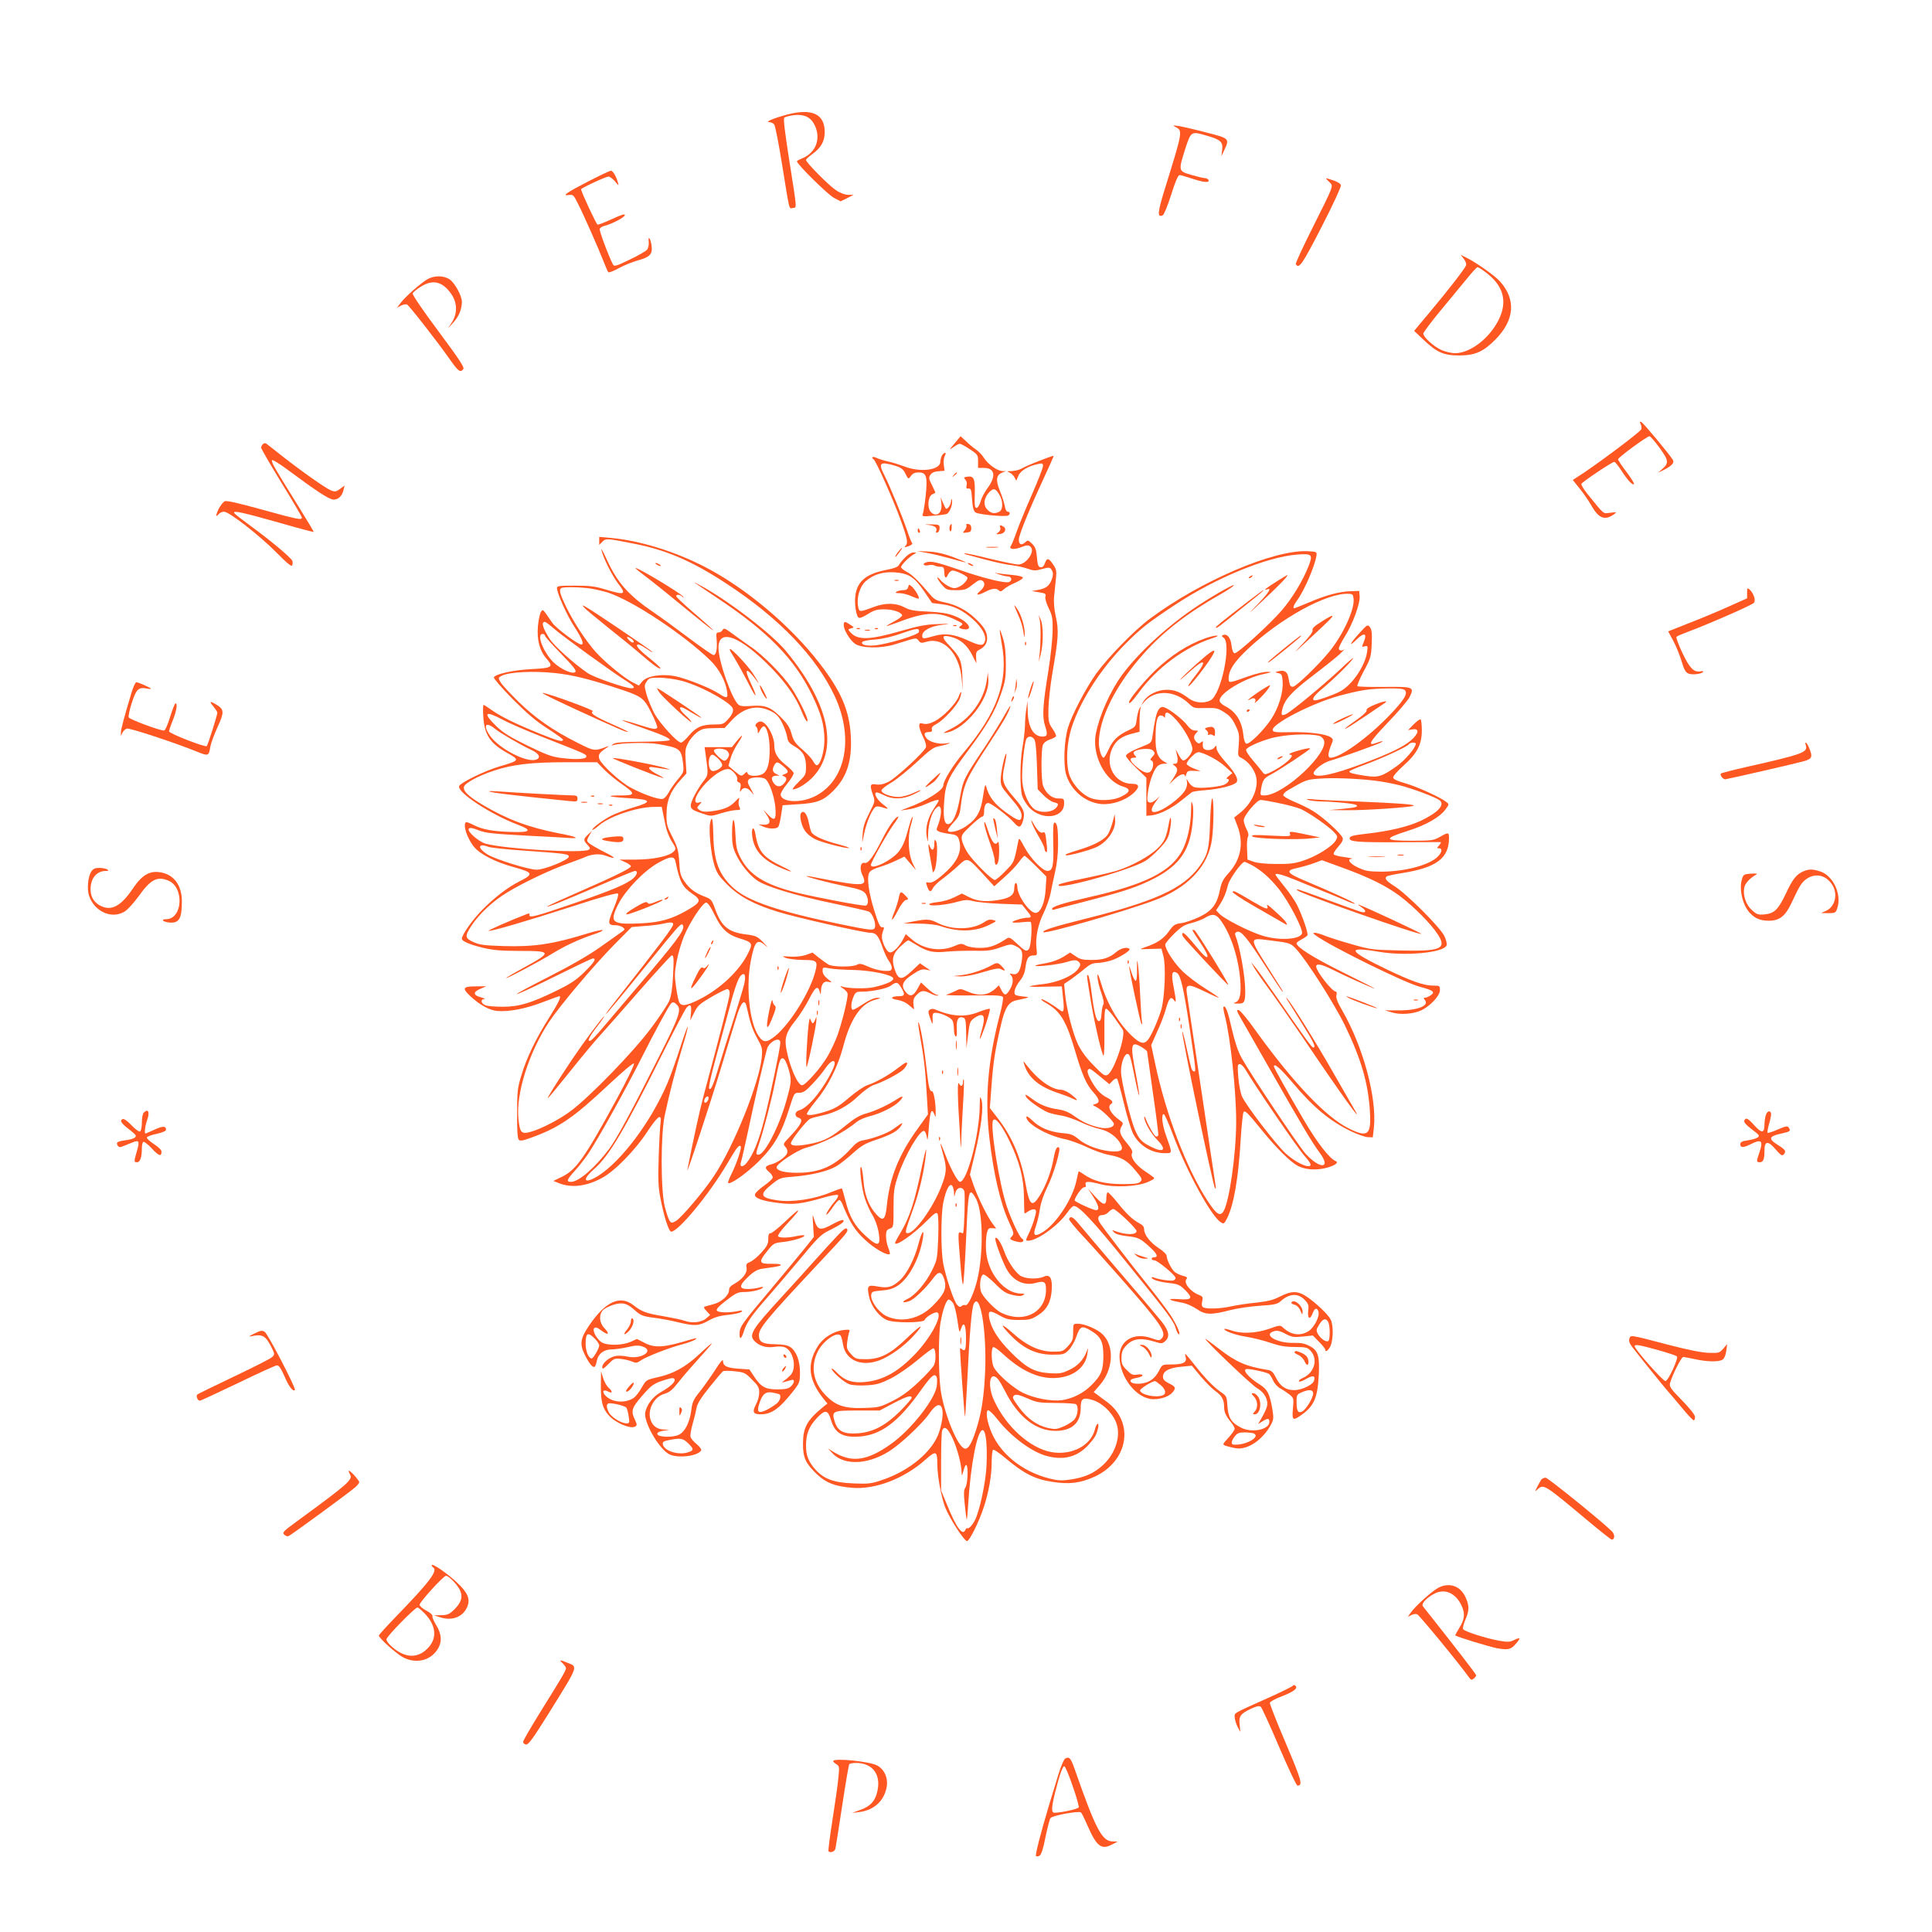 <?xml version="1.0" standalone="no"?>
<!DOCTYPE svg PUBLIC "-//W3C//DTD SVG 20010904//EN"
 "http://www.w3.org/TR/2001/REC-SVG-20010904/DTD/svg10.dtd">
<svg version="1.0" xmlns="http://www.w3.org/2000/svg"
 width="1280pt" height="1280pt" viewBox="0 0 1280 1280"
 preserveAspectRatio="xMidYMid meet">
<g transform="translate(0,1280) scale(0.1,-0.1)"
fill="#ff5722" stroke="none">
<path d="M5215 12041 c-89 -24 -149 -49 -119 -50 12 -1 27 -7 33 -15 7 -8 30
-126 52 -263 52 -321 45 -295 72 -291 27 4 29 -20 -24 316 -29 186 -40 275
-33 282 6 6 34 13 62 17 64 7 105 -9 131 -51 56 -93 22 -197 -76 -236 -18 -7
-33 -15 -33 -19 0 -19 204 -220 244 -241 l45 -24 43 21 43 22 -36 0 c-22 1
-53 12 -82 32 -46 30 -197 183 -197 199 0 5 17 21 39 37 60 43 85 86 85 148 0
120 -84 159 -249 116z"/>
<path d="M7790 11958 c46 -25 45 -31 -67 -391 -55 -177 -58 -209 -20 -194 8 3
33 63 56 136 28 89 46 131 56 131 8 0 49 -12 91 -26 73 -24 113 -26 99 -4 -3
5 -14 10 -23 10 -9 0 -50 10 -89 21 -87 26 -87 25 -40 174 38 117 39 117 146
85 89 -26 105 -41 98 -94 l-5 -41 19 40 c36 77 35 78 -118 117 -76 20 -158 39
-183 43 -42 6 -43 5 -20 -7z"/>
<path d="M3901 11600 c-148 -76 -182 -100 -132 -92 28 4 32 0 60 -57 37 -72
138 -301 171 -386 13 -33 26 -64 30 -68 4 -5 36 7 71 27 35 19 92 42 126 51
79 22 97 41 90 96 -6 49 -25 74 -19 26 2 -17 -3 -40 -10 -50 -7 -10 -59 -40
-116 -67 -91 -44 -103 -47 -111 -32 -29 55 -92 225 -88 236 3 7 18 17 33 20
51 13 134 57 134 71 0 10 -26 1 -85 -26 -47 -22 -91 -39 -96 -37 -9 3 -109
218 -109 234 0 8 163 84 181 84 10 0 29 -15 44 -32 24 -30 26 -31 19 -8 -11
42 -34 80 -47 79 -6 0 -72 -31 -146 -69z"/>
<path d="M8805 11596 c31 -31 38 -10 -109 -305 -64 -127 -114 -236 -111 -241
21 -35 44 -1 172 249 75 145 130 266 127 274 -5 14 -32 28 -82 42 -22 6 -22 6
3 -19z"/>
<path d="M9698 11085 c12 -15 18 -33 15 -43 -8 -22 -113 -158 -241 -311 l-103
-123 62 -59 c90 -85 134 -104 239 -104 103 1 157 24 238 106 126 128 137 263
32 382 -33 38 -151 122 -219 157 l-44 22 21 -27z m138 -84 c124 -89 155 -196
93 -320 -62 -124 -189 -221 -289 -221 -25 0 -65 10 -90 21 -51 23 -120 85
-120 109 0 8 51 76 113 151 61 74 140 170 175 212 34 42 66 77 71 77 4 0 26
-13 47 -29z"/>
<path d="M2830 10949 c-47 -29 -145 -115 -175 -155 l-25 -33 26 14 c15 7 32
11 40 8 13 -5 191 -232 285 -365 56 -79 68 -88 88 -64 10 11 -22 60 -164 251
-104 139 -174 243 -171 251 3 8 27 28 53 44 81 52 147 35 205 -51 38 -57 39
-127 2 -184 l-25 -40 35 39 c36 39 56 88 56 137 0 40 -49 129 -84 150 -41 25
-102 24 -146 -2z"/>
<path d="M10870 9990 c5 -10 7 -26 4 -34 -6 -16 -242 -194 -376 -285 l-78 -51
45 -56 c25 -30 62 -84 82 -120 47 -80 88 -94 148 -50 18 13 16 14 -26 9 -51
-6 -35 -19 -153 126 -24 30 -42 60 -39 65 6 14 204 146 218 146 6 0 27 -27 48
-59 40 -62 73 -98 83 -88 3 3 -19 39 -50 80 -31 40 -56 79 -56 84 0 12 192
153 208 153 6 0 36 -34 67 -77 61 -84 63 -101 17 -141 l-27 -24 41 20 c48 25
69 46 58 64 -23 38 -197 247 -210 252 -11 4 -12 2 -4 -14z"/>
<path d="M6325 9863 c-39 -46 -39 -47 -8 -25 17 12 36 22 42 22 6 0 36 -16 66
-36 53 -35 55 -39 55 -80 l0 -44 38 0 c73 0 83 -53 27 -131 -20 -26 -42 -67
-48 -91 -8 -25 -19 -43 -27 -43 -12 0 -14 16 -12 87 3 105 -5 126 -47 120 -27
-4 -28 -6 -16 -19 9 -9 13 -24 9 -38 -4 -18 -2 -23 13 -22 16 2 19 -8 23 -71
4 -55 10 -77 23 -87 19 -14 199 -31 217 -20 15 9 12 25 -4 25 -8 0 -16 15 -19
38 -4 20 -18 66 -33 101 -29 72 -24 104 18 121 l23 9 -24 0 c-34 1 -96 46
-122 87 -11 19 -35 43 -52 55 -18 12 -48 37 -67 56 l-36 33 -39 -47z m294
-337 c27 -43 28 -102 2 -116 -31 -16 -56 -12 -81 15 -27 29 -22 75 12 112 29
31 43 29 67 -11z"/>
<path d="M1742 9858 c-7 -7 -12 -18 -12 -24 0 -7 61 -112 135 -233 74 -120
135 -224 135 -230 0 -18 -26 -13 -265 53 -163 45 -235 61 -247 55 -10 -6 -27
-28 -39 -50 -21 -43 -21 -61 1 -34 7 8 22 15 34 15 34 0 230 -153 344 -267 75
-76 104 -100 108 -88 3 8 4 21 1 29 -8 21 -147 137 -272 228 -60 44 -112 84
-114 90 -6 17 54 4 299 -65 124 -36 227 -63 228 -61 2 1 -48 85 -111 186 -147
236 -170 275 -165 289 2 6 50 -23 106 -65 190 -141 274 -196 302 -196 32 0 56
23 66 64 l7 29 -30 -22 c-25 -19 -34 -20 -58 -11 -35 13 -195 126 -325 228
-52 41 -100 79 -106 83 -6 5 -16 3 -22 -3z"/>
<path d="M6240 9781 c-5 -11 -10 -29 -10 -40 0 -56 -133 -73 -239 -31 -30 11
-77 26 -105 32 -28 6 -63 17 -78 24 -25 13 -41 4 -19 -10 14 -9 129 -266 176
-396 48 -131 53 -158 33 -178 -10 -10 -6 -10 20 -1 22 8 30 15 24 23 -5 6 -20
43 -32 81 -30 89 -111 287 -150 365 -43 84 -32 94 68 65 41 -12 55 -23 68 -48
22 -44 22 -44 40 -19 11 15 25 22 50 22 52 0 60 -26 47 -153 -6 -56 -15 -111
-19 -121 -7 -18 -3 -19 67 -13 41 3 82 8 91 12 20 8 42 66 35 92 -3 12 -5 9
-6 -8 -1 -24 -26 -58 -35 -48 -2 2 -11 20 -19 39 l-15 35 5 -41 c8 -63 -34
-96 -71 -55 -24 27 -18 100 9 115 11 6 21 11 22 11 1 1 -9 23 -22 50 -22 43
-23 51 -11 69 9 14 26 22 54 24 l40 3 -5 38 c-3 21 0 48 6 60 7 13 8 21 2 21
-6 0 -15 -9 -21 -19z"/>
<path d="M6881 9745 c-47 -18 -97 -40 -112 -49 -15 -9 -44 -16 -66 -17 -32 0
-35 -2 -16 -9 12 -5 27 -19 34 -32 l12 -23 14 33 c14 34 66 65 132 78 27 6 31
4 31 -14 0 -12 -33 -97 -74 -190 -41 -94 -87 -205 -102 -249 -15 -43 -32 -84
-37 -90 -16 -22 21 -27 69 -8 36 14 47 15 60 4 36 -29 -25 -119 -80 -119 -17
0 -103 18 -191 39 -88 22 -162 38 -164 35 -5 -4 -8 -3 139 -42 63 -17 142 -34
175 -37 33 -4 80 -14 104 -23 36 -13 51 -14 87 -4 58 16 61 15 74 -8 8 -15 8
-30 0 -54 -15 -45 -39 -65 -91 -74 l-44 -8 48 -8 c44 -7 48 -10 43 -29 -3 -13
6 -44 22 -77 24 -49 27 -66 26 -150 -1 -52 -13 -168 -27 -256 -39 -239 -43
-312 -23 -374 19 -57 15 -70 -17 -70 -60 0 -96 62 -98 167 l-2 68 -7 -50 c-5
-27 -9 -77 -9 -110 -1 -33 -8 -96 -16 -140 -18 -98 -19 -274 -3 -328 7 -22 28
-57 48 -78 83 -87 230 -70 230 28 0 32 -2 33 -38 33 -43 0 -82 33 -101 83 -14
35 -14 237 -2 270 6 16 23 29 45 37 20 6 38 16 42 21 3 6 -7 29 -23 51 -26 39
-28 48 -27 132 1 50 13 159 27 241 39 223 43 279 22 369 -11 51 -15 98 -11
137 3 32 9 85 12 117 5 49 2 62 -18 91 -30 45 -41 47 -55 10 -8 -21 -17 -30
-30 -27 -14 2 -19 16 -23 65 -4 51 -10 68 -32 90 -26 26 -28 26 -47 9 -24 -21
-41 -14 -41 19 0 30 68 197 159 393 39 85 71 156 71 158 0 7 -11 3 -99 -31z
m-30 -1841 c10 -12 15 -62 19 -175 l5 -158 39 -40 c22 -22 52 -43 68 -46 29
-7 33 -12 20 -31 -23 -34 -94 -44 -142 -19 -40 21 -81 109 -87 188 -6 73 14
266 29 285 14 17 33 15 49 -4z"/>
<path d="M6319 9653 c-13 -16 -12 -17 4 -4 9 7 17 15 17 17 0 8 -8 3 -21 -13z"/>
<path d="M6145 9323 c47 -5 66 -18 58 -40 -4 -11 -2 -14 8 -11 8 3 14 16 14
29 0 23 -4 24 -60 25 -37 1 -45 0 -20 -3z"/>
<path d="M6297 9323 c-9 -9 -9 -43 1 -43 4 0 7 11 7 25 0 14 0 25 -1 25 0 0
-4 -3 -7 -7z"/>
<path d="M6403 9318 c2 -7 -3 -21 -12 -31 -15 -18 -14 -19 14 -15 24 2 30 8
30 28 0 16 -6 26 -19 28 -12 3 -17 -1 -13 -10z"/>
<path d="M6627 9304 c4 -11 -1 -22 -13 -31 -18 -14 -17 -14 11 -11 33 3 47 34
23 49 -20 13 -28 11 -21 -7z"/>
<path d="M6080 9285 c0 -8 4 -15 10 -15 5 0 7 7 4 15 -4 8 -8 15 -10 15 -2 0
-4 -7 -4 -15z"/>
<path d="M3970 9216 l0 -26 21 21 c23 23 27 23 209 -13 215 -42 387 -116 615
-266 349 -229 593 -483 716 -746 128 -276 73 -558 -131 -661 -92 -47 -219 -42
-228 8 -2 10 16 42 43 74 25 31 45 63 43 72 -2 8 -26 33 -55 55 -52 42 -73 77
-73 126 0 66 -53 160 -91 160 -22 0 -44 -26 -29 -35 5 -3 10 -16 10 -28 1 -20
2 -20 16 6 8 16 20 27 26 25 20 -7 36 -71 37 -148 1 -91 -12 -144 -42 -165
-28 -20 -96 -20 -103 0 -5 13 -8 13 -21 0 -20 -21 -24 -19 -68 18 l-39 33 14
49 c7 26 29 71 47 98 41 61 38 71 -6 17 l-32 -40 -91 0 -90 0 6 -42 c20 -147
21 -139 -19 -191 -20 -26 -48 -73 -62 -103 -30 -67 -25 -76 61 -104 55 -19 57
-19 123 2 38 11 82 21 100 21 28 0 31 3 22 20 -6 10 -8 30 -4 44 6 24 4 23
-27 -10 -35 -36 -78 -53 -163 -63 -36 -4 -56 -1 -70 9 -20 15 -20 15 0 37 15
17 16 20 2 15 -57 -22 -30 56 46 133 64 65 127 98 156 83 26 -15 51 -50 45
-66 -3 -7 2 -15 11 -19 13 -4 15 -14 10 -38 -5 -26 -4 -29 5 -15 16 25 41 21
68 -10 22 -26 21 -25 -3 20 -22 38 -25 50 -15 62 15 18 90 20 112 3 26 -22 59
-117 65 -187 7 -83 -5 -95 -48 -49 l-32 33 22 -33 c31 -45 24 -67 -19 -66
l-35 2 30 -14 c38 -17 91 -18 102 -1 4 6 13 41 18 77 l10 65 106 7 c121 7 165
24 228 87 92 92 126 199 118 361 -9 173 -64 301 -210 489 -193 249 -489 497
-757 635 -199 103 -433 175 -622 192 l-78 7 0 -27z m841 -1386 c10 -6 19 -19
19 -28 0 -18 -18 -42 -31 -42 -15 0 -69 52 -69 66 0 17 52 19 81 4z m-50 -59
c16 -17 27 -36 23 -44 -7 -19 -49 -41 -67 -34 -31 12 -27 107 4 107 6 0 24
-13 40 -29z m428 -47 c37 -31 39 -42 9 -53 -18 -6 -19 -9 -5 -14 22 -8 22 -25
0 -49 -22 -25 -50 -23 -69 7 -18 28 -12 45 19 46 l22 0 -22 11 c-25 12 -29 29
-13 59 14 25 22 24 59 -7z"/>
<path d="M3985 9155 c10 -48 69 -166 108 -218 60 -77 50 -82 -83 -42 -69 21
-105 25 -202 25 -99 0 -118 -2 -118 -15 0 -35 65 -180 115 -257 51 -78 67
-118 46 -118 -23 0 -166 107 -192 144 -67 97 -61 91 -75 72 -7 -10 -16 -52
-20 -93 -8 -92 11 -165 58 -218 47 -54 37 -61 -99 -68 -123 -6 -243 -33 -251
-55 -2 -7 54 -72 124 -143 98 -98 154 -146 232 -196 56 -36 102 -69 102 -74 0
-17 -32 -9 -158 42 -157 64 -253 111 -315 155 -26 19 -50 34 -53 34 -4 0 -5
-35 -2 -77 7 -120 44 -177 156 -240 88 -49 87 -51 -46 -90 -97 -28 -261 -108
-270 -131 -15 -41 209 -188 389 -256 97 -36 85 -52 -36 -48 -128 3 -198 16
-257 46 -25 13 -49 22 -52 18 -20 -19 9 -105 53 -161 40 -50 141 -102 265
-136 130 -36 134 -46 38 -94 -78 -40 -164 -105 -245 -187 -64 -64 -137 -167
-137 -193 0 -17 52 -39 142 -61 65 -15 118 -20 240 -20 217 0 219 -7 23 -114
-66 -36 -116 -66 -111 -66 13 0 220 110 303 161 84 52 185 99 278 129 39 13
64 25 57 28 -7 2 -50 -7 -95 -21 -232 -72 -356 -91 -560 -85 -127 4 -160 8
-199 26 -58 25 -60 40 -15 108 52 80 146 167 240 223 107 65 285 149 398 189
46 17 101 37 121 46 41 18 94 21 130 7 74 -27 71 -15 -6 23 -49 25 -96 52
-105 61 -15 14 -14 18 2 48 l19 32 -26 -24 c-32 -30 -32 -38 -4 -68 19 -20 20
-25 8 -33 -40 -25 -551 5 -681 40 -48 13 -128 84 -113 100 8 8 25 5 65 -11 46
-18 92 -23 311 -35 141 -7 272 -14 292 -16 74 -5 42 10 -72 31 -202 40 -341
92 -503 188 -96 57 -133 93 -125 121 8 25 97 73 198 106 122 41 248 56 478 56
l206 0 49 -51 c28 -27 80 -71 118 -96 89 -62 88 -73 -10 -73 -112 0 -83 -10
53 -18 152 -9 159 -24 29 -62 -49 -14 -115 -39 -145 -54 -58 -30 -133 -86
-125 -94 2 -3 21 10 42 28 67 60 249 122 362 124 l55 1 7 -35 c4 -19 12 -60
19 -91 6 -31 24 -78 41 -104 28 -44 29 -49 14 -65 -29 -32 -131 -54 -250 -55
l-111 0 38 -17 c21 -9 38 -22 38 -27 0 -14 -111 -68 -358 -176 -202 -88 -262
-120 -121 -66 41 16 168 70 284 120 115 50 215 91 222 91 20 0 15 -24 -9 -47
-41 -38 -140 -80 -393 -167 -263 -90 -302 -100 -297 -77 2 7 -3 11 -10 8 -116
-44 -269 -112 -261 -114 15 -5 242 61 568 166 174 57 283 87 289 81 6 -6 -5
-43 -29 -100 -41 -99 -40 -110 16 -110 14 0 33 -6 44 -13 17 -13 17 -15 -6
-31 -13 -9 -78 -55 -144 -102 -81 -57 -195 -122 -350 -201 -126 -64 -216 -113
-200 -109 17 3 134 58 260 121 127 63 236 115 243 115 25 0 10 -25 -55 -89
-54 -53 -91 -78 -183 -123 -171 -84 -250 -108 -359 -108 -49 0 -101 4 -115 10
-29 11 -35 39 -8 41 9 1 0 5 -20 11 -54 14 -56 35 -7 56 l41 18 -71 -1 c-83 0
-91 -12 -38 -62 65 -61 128 -96 182 -101 78 -6 185 14 300 58 58 22 107 40
110 40 16 0 -3 -41 -66 -141 -87 -137 -149 -264 -185 -384 -25 -82 -28 -105
-28 -252 -1 -114 3 -166 11 -174 9 -9 26 -7 75 11 191 68 286 133 523 356 91
85 160 143 165 138 5 -5 -43 -105 -116 -239 -210 -385 -267 -466 -360 -511
l-58 -28 30 -12 c84 -36 184 -26 289 30 84 43 225 187 304 309 71 107 97 124
87 55 -3 -24 -9 -124 -12 -223 -5 -144 -3 -197 10 -265 24 -129 57 -230 73
-230 47 0 251 247 369 447 67 114 80 130 91 119 9 -9 -25 -111 -59 -180 -16
-32 -27 -60 -24 -63 13 -14 121 62 202 142 104 103 153 188 205 357 31 98 31
98 63 98 27 0 43 10 88 58 30 31 69 78 87 105 31 46 61 62 61 32 0 -24 -47
-113 -96 -181 -50 -71 -104 -121 -139 -130 -30 -8 -34 -40 -5 -49 36 -11 21
-44 -63 -132 -39 -41 -40 -43 -23 -62 12 -13 15 -27 11 -41 -8 -24 -67 -66
-108 -75 -40 -10 -43 -24 -12 -49 15 -12 26 -29 24 -39 -2 -9 -29 -33 -59 -54
-30 -21 -56 -46 -58 -56 -5 -25 48 -44 156 -57 100 -13 155 -6 300 36 47 14
89 21 94 16 4 -4 -4 -22 -19 -39 -33 -37 -71 -99 -55 -89 7 4 26 27 42 52 17
24 35 44 41 44 5 0 14 -12 20 -27 48 -119 82 -174 148 -235 61 -59 152 -110
166 -96 3 3 -2 21 -10 41 -8 20 -15 55 -15 77 0 34 4 42 25 50 25 9 25 10 25
136 0 114 3 135 31 218 44 131 144 303 172 293 7 -2 14 -21 18 -43 4 -29 7
-11 13 69 8 105 18 129 36 85 9 -23 9 -22 9 3 2 63 -12 149 -24 149 -17 0 -22
21 -40 180 -15 134 -43 285 -51 277 -2 -2 2 -39 10 -83 25 -137 36 -224 45
-378 l9 -149 -69 -96 c-125 -173 -186 -326 -204 -513 -9 -88 -24 -102 -66 -57
-51 54 -81 130 -88 224 -4 46 -10 87 -15 92 -16 15 2 -141 24 -207 12 -36 34
-85 50 -110 16 -25 33 -72 40 -108 18 -101 -1 -107 -87 -28 -71 65 -105 125
-131 229 -11 43 -22 81 -24 83 -3 2 -36 -10 -76 -26 -103 -44 -254 -67 -348
-53 -120 17 -127 39 -34 112 46 37 54 39 142 46 114 9 225 36 280 69 22 13 71
51 108 85 57 51 83 66 153 89 100 34 144 58 166 92 18 28 13 26 -52 -21 -39
-28 -131 -62 -199 -74 -27 -4 -48 -18 -80 -54 -105 -116 -205 -161 -357 -161
-85 0 -136 14 -136 37 0 22 135 112 193 128 123 34 246 97 342 175 14 11 51
27 83 35 71 18 153 59 190 93 37 35 34 49 -5 23 -62 -41 -146 -80 -206 -97
-45 -12 -79 -32 -133 -76 -98 -81 -145 -106 -225 -123 -95 -20 -144 -20 -144
1 0 20 103 150 128 162 9 5 44 14 77 21 91 19 173 63 242 130 35 33 79 65 100
72 61 19 173 78 199 104 13 13 24 31 24 40 0 12 -16 4 -57 -28 -67 -52 -151
-99 -208 -117 -22 -8 -74 -43 -118 -81 -59 -51 -94 -73 -140 -88 -83 -27 -133
-35 -141 -23 -3 6 24 45 60 89 80 96 145 225 180 358 48 184 117 286 211 311
42 11 44 13 17 13 -21 1 -52 -13 -92 -39 -33 -22 -65 -40 -71 -40 -15 0 -14
44 3 85 13 31 19 35 53 35 70 0 168 20 195 40 37 27 45 25 68 -12 28 -46 25
-58 -12 -58 -56 0 -65 -17 -14 -24 30 -5 59 -18 79 -36 l33 -28 -4 34 c-3 24
1 41 14 55 34 38 51 41 95 19 22 -12 46 -19 52 -16 7 2 4 5 -6 5 -9 1 -37 19
-61 41 l-44 41 -24 -43 c-27 -50 -52 -55 -81 -16 -29 39 -17 69 49 112 46 31
63 37 88 32 l31 -6 -35 24 -35 24 -53 -50 c-69 -65 -90 -63 -115 11 -22 68
-12 105 44 155 21 20 42 36 46 36 3 0 27 -13 52 -29 72 -45 113 -55 200 -46
42 4 124 7 182 6 90 -2 116 1 176 22 66 23 72 24 102 9 44 -21 50 -38 39 -107
-11 -65 -27 -86 -61 -78 -18 5 -20 3 -9 -8 18 -19 15 -59 -8 -96 -25 -41 -35
-41 -56 -2 l-16 31 -21 -20 c-53 -48 -109 -54 -187 -21 -46 20 -49 20 -81 3
-19 -9 -45 -20 -59 -24 -14 -4 64 -6 172 -5 166 2 198 0 203 -12 3 -9 -6 -59
-20 -112 -80 -307 -101 -557 -70 -821 28 -240 73 -434 131 -559 32 -69 33 -75
18 -92 -16 -17 -15 -19 10 -29 15 -5 36 -10 47 -10 20 0 26 15 9 25 -17 11
-69 121 -100 213 -50 149 -111 533 -91 569 14 25 55 -26 107 -132 69 -143 97
-250 98 -377 1 -60 2 -108 4 -108 1 0 14 7 27 16 14 9 31 14 40 11 12 -5 12
-13 -1 -59 -8 -29 -25 -74 -38 -100 -22 -46 -22 -48 -4 -48 60 0 200 101 259
186 16 24 36 44 43 44 36 0 127 -98 357 -383 278 -343 306 -381 320 -432 6
-19 14 -35 20 -35 13 0 -16 66 -58 130 -20 30 -79 109 -132 175 -140 174 -326
417 -338 440 -14 27 -6 45 21 45 13 0 31 9 41 20 10 11 24 20 31 20 18 0 154
-129 154 -146 0 -27 -71 -27 -145 1 -19 7 -19 7 -4 -10 11 -11 41 -20 87 -25
75 -8 89 -15 157 -79 44 -41 50 -61 19 -61 -8 0 -14 -4 -14 -10 0 -5 8 -10 18
-10 20 0 135 -95 140 -115 2 -7 -4 -15 -13 -18 -15 -6 -93 5 -127 18 -10 4
-18 5 -18 1 0 -13 49 -29 113 -36 63 -7 73 -12 110 -48 53 -54 44 -66 -46 -59
-79 5 -71 -6 16 -22 36 -6 75 -23 105 -43 57 -40 95 -41 222 -8 47 12 136 25
197 29 94 6 116 11 135 28 59 53 115 58 160 13 27 -28 30 -36 25 -75 -5 -53
12 -62 30 -15 13 35 29 39 38 10 10 -31 -29 -107 -67 -130 -54 -33 -113 -25
-165 22 -21 20 -22 20 -96 -6 -87 -30 -181 -34 -247 -11 -24 8 -45 13 -47 11
-11 -11 69 -41 142 -52 44 -7 116 -25 160 -40 61 -21 100 -28 163 -28 79 -1
85 -3 108 -29 48 -56 20 -145 -56 -177 -16 -7 -27 -16 -24 -22 3 -5 25 3 49
17 45 26 62 21 50 -14 -8 -26 -82 -61 -129 -61 -56 0 -93 24 -121 80 -22 43
-30 50 -62 55 -137 22 -204 51 -317 139 -46 36 -87 66 -90 66 -15 0 302 -303
341 -326 51 -29 77 -78 67 -122 -4 -15 -18 -47 -33 -72 l-26 -45 27 17 c35 23
48 23 48 -2 0 -52 -117 -76 -189 -38 -64 33 -84 66 -89 143 -4 64 -5 66 -46
94 -47 33 -110 98 -180 189 -27 34 -51 62 -53 62 -2 0 -1 -11 3 -24 8 -33 -19
-46 -95 -46 -60 0 -61 0 -81 -39 -25 -50 -60 -78 -110 -86 -42 -7 -80 0 -80
16 0 10 8 14 53 23 40 9 33 26 -8 19 -30 -5 -39 -1 -70 30 -30 30 -35 42 -35
80 0 34 6 53 25 75 46 54 99 63 202 31 38 -12 44 -11 63 6 32 29 25 67 -22
127 -23 29 -148 177 -278 328 -129 151 -253 297 -274 323 -37 45 -55 54 -63
30 -2 -6 42 -60 98 -119 56 -60 166 -183 245 -273 267 -303 307 -362 270 -399
-14 -15 -20 -14 -67 2 -116 42 -214 -15 -212 -124 2 -138 116 -280 225 -280
54 0 106 19 128 47 23 29 19 36 -31 61 -24 12 -34 24 -34 41 0 37 40 59 121
66 l70 7 59 -71 c33 -39 77 -83 98 -98 42 -29 57 -57 57 -104 0 -34 12 -61 46
-102 13 -16 24 -35 24 -43 0 -8 -19 -35 -41 -59 -41 -45 -41 -45 -18 -54 13
-4 43 -12 67 -16 79 -13 182 58 236 163 14 28 15 41 5 100 -17 98 -32 127 -81
158 -78 48 -124 104 -85 104 32 0 133 -23 145 -33 7 -6 19 -25 27 -44 8 -18
28 -41 46 -51 17 -9 45 -28 62 -41 29 -24 29 -26 23 -93 -7 -80 -1 -84 61 -39
79 57 102 112 110 257 7 130 -4 167 -60 196 -32 17 -58 22 -106 21 -113 -3
-209 56 -128 78 20 5 39 1 74 -18 42 -22 54 -24 114 -18 l67 7 41 -42 c23 -23
41 -46 41 -51 0 -22 22 -6 36 26 18 44 18 138 0 173 -18 35 -98 110 -158 151
-60 40 -101 40 -178 1 -47 -24 -82 -32 -162 -41 -56 -5 -129 -17 -162 -24 -68
-16 -164 -19 -185 -6 -9 6 -11 18 -6 40 6 28 3 32 -22 42 -56 21 -103 80 -83
104 9 11 4 16 -28 24 -21 6 -46 19 -54 28 -23 26 -48 79 -48 100 0 12 -21 33
-52 53 -58 38 -98 90 -98 126 0 16 -10 28 -29 38 -46 24 -89 64 -147 138 -30
37 -59 68 -64 68 -6 0 -10 -15 -10 -34 0 -56 -19 -55 -73 5 l-49 54 37 -57
c40 -62 42 -95 4 -83 -45 14 -129 55 -129 62 1 21 48 88 62 87 10 -1 14 5 11
17 -7 24 14 25 99 3 89 -23 245 -16 313 15 43 19 48 24 34 34 -9 7 -37 27 -63
44 -55 39 -89 89 -76 113 6 11 -3 30 -36 69 -46 55 -52 78 -32 111 11 17 9 22
-12 37 -59 41 -87 91 -60 108 19 12 10 25 -29 45 -43 22 -76 60 -111 129 -15
30 -18 47 -11 54 11 11 11 11 94 -57 l47 -39 21 22 c12 13 25 19 30 14 4 -4
24 -75 44 -158 19 -82 47 -173 60 -202 40 -81 122 -133 211 -133 53 0 53 -5
10 115 -27 73 -34 149 -15 143 6 -2 35 -67 63 -143 89 -236 250 -532 313 -572
21 -14 23 -12 43 26 44 88 75 264 90 524 6 95 15 176 19 180 11 11 27 -5 127
-128 92 -113 184 -204 232 -229 46 -24 110 -30 174 -17 62 13 103 38 78 48
-40 15 -122 121 -206 263 -108 184 -204 356 -204 364 0 26 42 -11 123 -106
138 -165 250 -257 390 -324 42 -20 91 -37 109 -38 l33 -1 7 60 c22 197 -69
536 -208 778 -33 57 -44 85 -40 103 4 13 2 24 -3 24 -25 0 -131 135 -131 167
0 22 37 15 110 -22 76 -39 269 -125 279 -125 3 0 -93 49 -214 109 -197 98
-305 166 -305 192 0 4 15 16 33 25 17 9 35 21 39 27 7 12 -32 127 -69 202 -14
28 -52 83 -84 122 -32 40 -59 75 -59 78 0 13 45 1 136 -36 54 -23 133 -54 174
-71 41 -16 105 -43 143 -59 38 -17 71 -29 73 -26 5 5 -161 81 -326 150 -127
53 -137 70 -53 87 32 7 81 21 110 32 l51 19 129 -47 c182 -66 296 -122 388
-191 94 -71 210 -188 253 -257 59 -93 15 -110 -258 -103 -175 4 -192 6 -310
40 -69 19 -149 45 -178 56 -29 12 -60 21 -70 21 -15 -1 -15 -2 3 -16 91 -69
594 -317 693 -342 88 -23 102 -34 71 -56 -13 -9 -30 -16 -37 -16 -12 0 -12 -3
-2 -15 32 -38 -48 -70 -175 -69 l-90 0 45 -13 c56 -18 144 -11 196 13 60 29
124 97 124 134 0 29 -2 30 -45 30 -60 0 -141 28 -300 104 -267 128 -281 158
-58 120 176 -30 429 -6 447 43 4 9 -3 37 -15 62 -28 58 -252 282 -332 331 -54
34 -68 52 -47 65 5 3 51 13 102 21 225 36 308 98 308 232 0 39 -5 39 -61 7
-41 -23 -53 -25 -186 -25 -184 0 -190 13 -30 64 123 38 217 92 255 145 23 31
23 33 5 47 -38 31 -192 101 -271 124 -59 17 -82 28 -82 40 0 9 31 44 69 78 90
80 121 140 121 233 0 37 -4 70 -8 73 -5 3 -25 -12 -46 -33 l-37 -38 31 5 c46
7 40 -28 -12 -73 -52 -44 -140 -87 -319 -154 -195 -73 -308 -97 -325 -69 -11
18 59 75 108 88 49 13 315 108 338 121 21 12 7 11 -26 -1 -69 -27 -54 2 69
131 69 71 135 149 146 171 33 67 26 69 -171 67 -93 -1 -172 1 -175 5 -4 3 15
48 42 99 47 87 49 97 53 182 3 70 0 94 -12 110 -15 19 -17 18 -70 -40 -64 -70
-75 -98 -16 -40 48 47 69 39 46 -17 -15 -35 -15 -36 6 -30 19 5 21 2 16 -34
-13 -96 -101 -225 -182 -266 -46 -24 -143 -58 -163 -58 -27 0 -11 28 40 71 78
64 186 170 210 204 12 17 -26 -14 -83 -69 -109 -102 -318 -275 -358 -296 -30
-15 -36 -9 -27 28 14 66 61 118 202 225 76 58 156 122 179 143 22 22 36 36 30
32 -16 -13 -36 -9 -36 6 0 8 18 44 40 79 52 82 102 219 98 266 l-3 36 -56 -2
c-75 -2 -165 -26 -276 -74 -51 -21 -95 -39 -98 -39 -12 0 -3 23 19 53 47 63
118 228 128 297 3 24 1 25 -59 28 -223 11 -707 -196 -1043 -446 -104 -76 -282
-260 -359 -367 -70 -100 -160 -272 -185 -355 -26 -85 -32 -243 -13 -310 31
-106 128 -188 234 -197 70 -6 156 23 209 69 47 42 45 65 -5 65 -116 0 -185
126 -131 237 24 51 63 79 133 96 l47 12 0 68 c0 38 3 77 6 87 5 17 5 17 -7 -1
-6 -10 -14 -42 -18 -70 -6 -50 -7 -52 -58 -76 -69 -33 -101 -65 -129 -127 -13
-29 -28 -53 -33 -53 -13 0 -31 57 -31 99 1 161 113 385 297 590 131 147 292
271 513 396 39 22 76 47 83 55 17 20 -111 -51 -228 -127 -198 -129 -396 -310
-510 -463 -79 -108 -151 -269 -175 -392 -27 -140 62 -314 180 -349 53 -16 50
-37 -10 -66 -58 -30 -164 -32 -218 -4 -50 26 -96 76 -121 131 -28 61 -28 188
-1 296 47 179 194 416 368 590 102 102 146 137 327 257 273 180 607 317 810
333 99 7 105 1 73 -81 -38 -95 -108 -210 -176 -289 -82 -95 -294 -287 -312
-284 -10 2 -17 19 -21 52 -5 50 -29 79 -55 69 -12 -4 -11 -8 3 -18 54 -40 -17
-378 -87 -415 -41 -22 -104 -17 -141 11 -58 44 -96 59 -150 59 -61 0 -126 -33
-153 -77 l-17 -28 23 26 c71 82 203 76 295 -13 31 -30 35 -31 110 -29 71 2 82
-1 124 -28 35 -21 54 -44 74 -86 25 -51 27 -63 22 -130 -7 -75 -7 -75 22 -89
41 -22 79 -70 92 -118 20 -76 -24 -179 -107 -245 l-37 -29 22 -58 c42 -112 22
-220 -57 -308 -38 -41 -49 -63 -59 -111 -20 -99 -52 -141 -137 -182 -40 -19
-94 -38 -121 -41 -42 -6 -51 -12 -82 -56 -35 -49 -81 -79 -158 -104 -40 -14
-39 -14 35 -11 l75 2 13 -50 c17 -64 9 -267 -13 -350 -20 -70 -69 -182 -92
-207 -25 -28 -50 -22 -104 29 -88 83 -163 210 -203 345 -20 65 -25 75 -25 48
0 -19 10 -66 24 -104 15 -43 21 -74 15 -81 -5 -6 -10 -33 -12 -60 -2 -36 -7
-50 -18 -50 -17 0 -32 59 -50 204 -7 56 -17 101 -22 101 -10 0 -9 -1 22 -190
25 -144 68 -331 81 -344 4 -5 7 62 6 149 -1 114 1 159 10 162 6 2 31 -24 55
-58 24 -34 49 -70 56 -80 25 -33 -57 -277 -100 -300 -18 -10 -30 -2 -93 63
-48 49 -82 95 -103 139 -35 73 -77 238 -86 337 l-6 63 47 32 c25 18 66 49 90
70 34 28 53 37 82 37 20 0 60 7 87 15 54 16 138 68 127 78 -14 15 -57 6 -87
-20 -47 -40 -88 -53 -164 -53 -57 0 -76 4 -106 25 l-36 24 -48 -30 c-30 -18
-72 -33 -112 -40 -36 -6 -67 -13 -70 -16 -11 -12 151 6 205 23 40 13 61 15 73
8 24 -16 25 -28 2 -57 -35 -44 -134 -86 -229 -97 -46 -5 -86 -12 -89 -15 -3
-3 44 -4 104 -2 l109 2 8 -78 c9 -81 5 -98 -17 -82 -48 37 -112 75 -125 75 -9
0 8 -14 37 -30 89 -52 128 -118 186 -317 46 -155 74 -220 120 -270 42 -47 45
-68 14 -77 -22 -6 -22 -6 7 -21 38 -20 115 -95 115 -112 0 -23 -47 -34 -96
-23 -65 15 -110 35 -167 76 -36 26 -66 38 -106 44 -65 9 -122 31 -165 64 -52
38 -59 41 -47 18 12 -22 103 -86 147 -103 16 -6 55 -15 86 -20 31 -5 89 -25
129 -44 39 -19 96 -39 126 -45 58 -13 113 -52 138 -100 22 -42 1 -54 -74 -47
-78 9 -159 40 -207 81 -33 28 -49 34 -107 39 -83 8 -150 36 -199 85 -27 25
-38 31 -38 20 0 -42 136 -120 250 -144 37 -7 105 -32 151 -54 46 -22 111 -45
144 -51 87 -16 122 -37 177 -103 46 -54 48 -60 33 -75 -12 -13 -37 -16 -123
-16 -115 1 -188 20 -252 65 -17 12 -32 21 -34 19 -1 -2 -8 -31 -15 -64 -25
-117 -131 -280 -219 -336 -59 -37 -72 -27 -48 40 9 27 21 78 26 113 6 41 24
93 49 144 39 77 90 248 78 260 -14 14 -26 -10 -37 -73 -14 -81 -51 -180 -92
-245 -50 -80 -68 -65 -93 77 -32 181 -91 318 -192 446 l-45 58 11 149 c11 151
23 232 62 400 27 116 51 154 104 165 90 19 93 21 45 25 -25 2 -49 7 -54 12
-13 13 0 53 32 93 20 25 32 53 36 89 9 62 20 78 54 78 24 0 24 2 19 47 -8 72
10 160 49 238 19 39 39 97 45 130 6 33 20 97 30 142 12 51 19 119 19 180 0
107 -6 143 -24 143 -8 0 -10 -40 -8 -139 4 -148 -3 -181 -39 -181 -32 0 -114
85 -152 158 -31 58 -36 64 -40 42 -29 -146 -27 -141 -86 -201 -31 -33 -63 -59
-70 -59 -19 0 -135 115 -176 174 -20 29 -38 69 -42 89 -5 34 -2 39 58 96 35
33 70 61 77 61 7 0 12 13 12 29 0 40 9 61 27 61 19 0 139 -91 174 -133 30 -35
44 -30 57 17 15 52 5 78 -59 151 -78 90 -85 115 -64 211 9 42 15 78 12 80 -8
8 -37 -124 -37 -170 0 -40 6 -52 53 -107 73 -85 88 -110 85 -139 -4 -36 -23
-30 -106 30 -73 53 -111 103 -127 165 -7 25 -10 16 -22 -60 -15 -106 -42 -152
-117 -202 -47 -32 -116 -46 -116 -23 0 6 17 29 39 53 32 34 40 52 45 97 19
151 35 189 182 413 107 163 136 213 148 257 4 14 -12 -11 -37 -55 -24 -44 -84
-141 -133 -215 -138 -206 -143 -216 -164 -335 -20 -112 -49 -175 -80 -175 -25
0 -33 50 -24 158 8 113 28 155 151 320 130 173 185 267 224 383 29 82 33 107
33 199 0 74 -5 124 -18 168 -10 34 -20 61 -22 59 -2 -2 4 -41 12 -88 48 -248
-26 -458 -255 -729 -68 -81 -131 -183 -131 -213 0 -32 -114 -104 -235 -148
l-50 -19 50 7 c28 3 79 19 114 34 58 26 91 35 91 25 0 -2 -15 -27 -34 -55 -40
-59 -57 -129 -46 -186 8 -40 8 -40 9 16 1 71 25 150 52 174 16 16 22 17 29 5
10 -16 2 -72 -16 -118 -12 -31 -12 -33 9 -42 12 -5 44 -12 70 -15 39 -5 50
-11 58 -31 26 -70 0 -142 -78 -215 -65 -61 -99 -82 -122 -76 -17 4 -18 2 -9
-24 14 -40 23 -43 39 -13 7 14 36 42 64 62 27 20 73 58 102 85 63 59 62 59
166 -54 l74 -81 66 59 c37 32 80 77 97 101 16 23 34 42 38 42 4 0 38 -31 76
-69 l69 -69 -5 -79 c-5 -91 -31 -156 -64 -161 -39 -6 -124 113 -124 172 0 14
-4 26 -10 26 -5 0 -10 -15 -10 -33 0 -44 -24 -64 -90 -77 -90 -17 -151 -13
-207 15 l-50 25 -53 -26 c-30 -15 -77 -28 -111 -31 -35 -4 -56 -10 -52 -16 8
-13 116 -2 188 19 48 13 64 14 103 4 26 -7 109 -15 185 -18 l138 -5 29 -36
c36 -43 37 -51 8 -51 -34 0 -114 -26 -99 -31 8 -3 35 -2 61 1 26 3 52 4 57 3
14 -5 5 -162 -10 -180 -15 -20 -25 -16 -78 34 -47 44 -52 46 -72 33 -70 -46
-112 -60 -174 -60 -39 0 -76 6 -95 16 -28 15 -33 14 -78 -5 -89 -38 -203 -20
-277 44 l-42 36 -15 -29 c-25 -49 -66 -92 -87 -92 -14 0 -26 14 -41 46 -19 44
-20 67 -4 106 5 11 3 16 -10 15 -13 -2 -24 22 -51 108 -39 125 -51 221 -34
253 7 14 32 27 69 38 31 9 81 29 110 43 l54 26 38 -45 39 -45 -22 45 c-29 59
-35 175 -13 250 9 29 14 55 12 58 -3 2 -12 -22 -21 -54 -31 -111 -38 -129 -66
-170 -41 -60 -189 -133 -189 -94 0 18 113 218 152 270 21 28 34 50 29 50 -17
0 -62 -63 -103 -144 -60 -119 -96 -169 -119 -163 -28 7 -36 -36 -16 -79 27
-56 15 -67 -63 -60 -37 4 -121 18 -186 31 -65 13 -120 23 -121 21 -5 -5 145
-44 250 -66 108 -22 132 -31 147 -60 16 -31 13 -70 -7 -70 -39 0 -322 54 -450
85 -217 54 -318 117 -379 236 -23 46 -28 70 -32 157 -5 121 -22 118 -22 -3 0
-65 5 -90 26 -135 31 -66 84 -132 137 -171 58 -42 255 -102 506 -154 119 -25
226 -49 238 -55 23 -10 49 -80 39 -106 -8 -20 -28 -18 -219 21 -419 86 -621
154 -718 242 -95 86 -130 178 -133 350 -2 107 -9 136 -21 83 -11 -48 5 -207
27 -280 17 -54 30 -74 88 -132 78 -78 175 -130 334 -179 122 -38 569 -139 613
-139 38 0 53 -19 82 -102 11 -31 29 -70 41 -86 12 -16 20 -38 18 -48 -3 -16
-11 -18 -53 -16 -28 2 -74 14 -103 28 -45 20 -58 22 -75 12 -30 -16 -156 -15
-187 1 -14 8 -43 29 -66 47 l-41 33 -44 -16 c-28 -9 -66 -13 -104 -11 -56 4
-58 4 -30 -8 17 -7 67 -13 113 -14 96 0 102 -6 83 -79 -34 -132 -166 -344
-264 -424 -58 -47 -80 -47 -112 1 -60 90 -84 323 -51 494 26 136 43 152 100
101 17 -15 11 -6 -14 20 -43 44 -49 47 -116 56 -119 15 -164 52 -207 171 -21
58 -25 63 -69 80 -63 24 -99 51 -134 101 -25 36 -30 54 -34 129 -5 76 -11 97
-45 165 -37 71 -40 85 -39 154 0 88 28 153 94 225 l38 42 -5 80 c-5 68 -3 86
16 121 11 23 37 54 58 70 32 24 46 28 110 29 l74 1 47 51 c79 85 170 106 260
60 36 -18 52 -35 74 -78 15 -30 30 -72 33 -92 5 -32 13 -42 51 -64 55 -32 74
-67 74 -135 0 -50 -3 -55 -50 -101 -27 -26 -44 -48 -37 -48 32 1 97 42 139 89
166 184 97 488 -186 829 -94 114 -390 340 -571 436 -59 32 -53 28 113 -83 340
-226 515 -405 632 -645 60 -124 81 -198 82 -297 0 -77 -27 -169 -51 -169 -6 0
-17 13 -25 29 -9 16 -40 50 -71 76 -46 40 -58 57 -71 104 -13 45 -28 67 -74
113 -67 65 -101 78 -194 71 -48 -4 -70 -2 -83 8 -44 36 -133 288 -133 377 0
134 147 77 356 -139 94 -98 156 -187 191 -273 25 -62 43 -90 43 -68 0 24 -60
144 -106 214 -57 85 -189 219 -270 273 -32 22 -85 60 -118 84 -51 38 -60 42
-68 28 -5 -10 -17 -17 -27 -17 -16 0 -17 -7 -13 -49 5 -59 -3 -101 -21 -101
-7 0 -82 52 -167 116 -85 64 -187 138 -227 165 -172 117 -245 200 -319 365
-20 43 -33 66 -29 49z m-67 -255 c35 -6 84 -18 110 -26 168 -56 502 -278 679
-450 57 -56 101 -138 110 -205 7 -47 -2 -49 -55 -14 -58 38 -220 102 -293 116
-90 16 -185 0 -215 -37 l-21 -26 -41 21 c-57 29 -182 132 -243 199 -68 76
-148 199 -198 301 -40 83 -48 111 -34 124 10 10 130 8 201 -3z m5050 -68 c7
-71 -71 -240 -163 -352 -74 -90 -219 -230 -239 -230 -18 0 -21 7 -30 61 -7 40
-28 52 -68 41 -23 -6 -23 -6 2 -12 22 -5 25 -12 28 -59 4 -72 -28 -173 -77
-247 -51 -76 -145 -168 -164 -161 -9 3 -16 26 -20 60 -9 89 -49 152 -119 188
-24 12 -38 27 -38 38 0 49 165 148 291 175 58 13 60 14 24 15 -22 0 -78 -13
-125 -30 -129 -46 -130 -47 -130 -13 1 54 36 108 125 192 217 205 525 375 670
368 26 -1 30 -5 33 -34z m-5294 -200 c57 -50 389 -290 476 -344 51 -32 63 -48
34 -48 -41 0 -249 72 -291 101 -93 64 -222 180 -251 226 -48 75 -58 113 -31
113 4 0 33 -22 63 -48z m-64 -43 c0 -6 48 -60 107 -120 79 -81 104 -112 95
-121 -18 -18 -99 19 -147 66 -67 68 -112 186 -70 186 8 0 15 -5 15 -11z m75
-249 c107 -12 209 -37 371 -89 201 -65 206 -69 259 -173 25 -49 43 -94 39 -99
-8 -14 -27 -11 -130 22 -53 17 -98 29 -100 27 -2 -2 47 -21 109 -42 152 -53
208 -77 204 -89 -2 -6 -72 -10 -177 -11 -127 -1 -181 -5 -195 -14 -19 -13 -19
-13 5 -7 50 14 220 17 287 6 150 -26 157 -32 169 -134 5 -50 4 -54 -36 -102
-23 -27 -50 -66 -60 -86 -11 -20 -28 -39 -39 -42 -25 -6 -128 29 -211 74 -69
36 -193 150 -209 190 -10 28 -1 42 44 72 17 10 21 16 10 12 -87 -33 -88 -32
-197 23 -164 82 -281 164 -391 271 -56 55 -110 113 -120 130 -17 30 -17 30 5
43 49 26 212 35 363 18z m829 -50 c111 -28 292 -123 335 -174 16 -19 7 -47
-29 -85 -25 -28 -34 -31 -89 -31 -80 0 -120 -17 -167 -74 -21 -25 -44 -46 -52
-46 -24 0 -137 123 -175 190 -19 36 -43 93 -53 127 -16 58 -16 64 0 87 15 24
23 26 85 26 37 0 103 -9 145 -20z m4795 -64 c19 -23 -9 -67 -107 -169 -141
-146 -323 -277 -386 -277 -21 0 -19 29 5 88 13 30 12 35 -4 47 -30 22 -145 37
-267 34 -100 -2 -115 0 -118 14 -8 40 262 179 443 228 149 39 194 46 321 48
77 1 104 -2 113 -13z m-5977 -195 c40 -22 161 -74 268 -116 280 -110 285 -112
285 -127 0 -18 -67 -22 -164 -10 -66 8 -100 21 -226 82 -118 58 -160 84 -207
129 -92 90 -76 106 44 42z m-52 -60 c38 -30 165 -104 243 -141 52 -24 63 -54
24 -64 -66 -16 -238 74 -298 156 -52 72 -33 102 31 49z m5463 -47 c9 -3 22
-14 27 -25 43 -80 -264 -368 -393 -369 -28 0 -29 1 -22 43 10 59 19 72 64 95
59 31 261 165 261 173 0 4 -26 0 -57 -8 -60 -15 -98 -32 -75 -33 43 -1 -49
-80 -142 -122 -26 -11 -30 -10 -45 11 -9 12 -37 47 -63 77 -27 31 -45 60 -42
68 6 16 80 50 158 73 91 27 259 36 329 17z m637 -52 c0 -25 -71 -109 -125
-147 -98 -70 -124 -78 -209 -65 -84 13 -106 19 -106 29 0 4 46 25 103 45 123
46 281 119 291 135 8 13 46 15 46 3z m-280 -243 c47 -5 123 -19 170 -31 83
-20 242 -80 268 -100 36 -30 -9 -80 -121 -134 -84 -40 -209 -70 -359 -87 -89
-10 -114 -16 -116 -29 -5 -25 46 -29 331 -28 144 1 266 1 271 1 5 -1 1 -10 -9
-21 -16 -18 -16 -20 -2 -20 25 0 21 -27 -8 -56 -56 -56 -219 -99 -375 -99 -82
1 -103 4 -152 27 -57 26 -77 57 -40 59 9 1 -12 5 -47 10 -35 4 -68 12 -74 18
-5 5 5 24 28 50 26 29 35 46 30 60 -9 28 -132 140 -198 179 -31 19 -87 46
-124 61 -37 16 -69 34 -71 42 -1 8 12 23 30 33 117 68 123 71 203 77 92 7 243
2 365 -12z m-627 -150 c56 -11 121 -29 145 -39 54 -24 179 -111 217 -150 28
-29 29 -32 15 -58 -22 -39 -129 -106 -213 -133 -59 -20 -92 -24 -182 -23 -68
0 -125 6 -150 15 l-40 14 -3 68 c-2 37 1 74 6 83 6 11 3 28 -10 52 -10 20 -18
46 -18 58 0 30 87 134 112 134 11 0 66 -9 121 -21z m-5236 -290 c15 -5 118
-17 228 -24 283 -20 307 -23 303 -42 -4 -22 -164 -86 -213 -85 -56 1 -271 68
-325 101 -69 43 -65 78 7 50z m1238 -96 c29 -137 45 -168 111 -214 64 -43 59
-57 -39 -113 -97 -55 -175 -77 -293 -83 -202 -10 -219 3 -158 126 49 95 170
221 264 274 80 45 107 47 115 10z m3808 -19 c66 -34 128 -87 188 -162 67 -83
165 -271 155 -297 -15 -40 -153 -48 -262 -14 -86 26 -253 111 -284 144 l-23
24 25 38 c26 41 42 80 53 127 8 40 91 156 111 156 3 0 19 -7 37 -16z m-3549
-334 c45 -94 86 -133 166 -157 85 -26 89 -33 58 -95 -57 -118 -185 -239 -326
-310 -85 -42 -116 -47 -131 -20 -6 10 -16 57 -22 104 -11 74 -10 97 5 174 9
48 31 121 48 162 39 94 124 222 146 222 12 0 30 -27 56 -80z m3350 -33 c66
-87 119 -241 132 -389 9 -98 0 -146 -29 -158 -19 -7 -17 -9 14 -9 43 -1 49 9
49 84 0 95 -35 291 -65 367 -5 12 -1 20 10 24 27 11 67 -38 186 -223 61 -95
113 -173 116 -173 5 0 8 -5 -90 150 -134 212 -134 208 4 190 138 -17 139 -18
177 -58 70 -76 256 -368 324 -509 107 -222 153 -381 164 -567 10 -156 -14
-176 -142 -111 -151 75 -370 306 -620 654 -49 69 -98 128 -108 129 -15 3 -13
-6 15 -55 19 -32 105 -184 193 -338 200 -352 280 -486 329 -552 79 -106 4
-112 -92 -8 -46 50 -366 529 -425 636 -25 45 -44 104 -65 193 -26 116 -42 158
-55 145 -3 -3 1 -29 9 -59 37 -144 75 -497 75 -700 0 -216 -46 -536 -85 -597
-23 -34 -47 -17 -107 75 -138 213 -274 571 -344 902 l-27 126 40 90 c23 49 49
117 58 152 20 70 32 83 52 57 17 -25 17 -11 -2 89 -17 86 -10 110 23 90 24
-15 44 -102 82 -354 45 -301 45 -303 29 -298 -14 5 -15 7 -50 166 -12 56 -24
100 -26 98 -9 -8 204 -1025 217 -1039 4 -5 6 2 4 15 -2 13 -15 100 -29 193
-14 94 -55 368 -91 610 -36 242 -68 456 -71 475 -9 62 10 64 112 14 50 -24 94
-44 99 -44 5 0 -33 26 -84 58 -51 31 -121 84 -155 117 -57 55 -115 145 -115
177 0 8 26 39 58 71 48 47 68 60 117 72 33 9 73 24 90 35 45 28 70 25 99 -13z
m-3624 -31 c0 -18 -77 -120 -404 -536 -28 -35 -46 -61 -40 -57 6 3 111 129
232 279 121 150 231 284 246 297 22 21 26 22 32 7 11 -29 -50 -110 -321 -426
-82 -97 -179 -210 -214 -252 -36 -43 -71 -80 -78 -82 -26 -10 -12 21 43 93 31
40 52 71 46 67 -15 -9 -136 -172 -209 -281 -107 -160 -174 -267 -163 -260 6 3
70 81 144 173 73 92 162 199 197 237 35 39 156 175 267 303 112 127 207 232
212 232 14 0 15 -16 9 -137 -4 -81 -12 -132 -25 -163 -10 -25 -65 -108 -123
-185 -114 -153 -400 -448 -526 -543 -76 -58 -204 -124 -274 -142 -57 -15 -67
-3 -76 86 -18 166 68 440 203 644 71 107 297 375 432 512 l115 116 85 7 c47 3
101 10 120 15 53 12 70 11 70 -4z m1190 -302 c122 -3 263 -32 268 -56 3 -17
-41 -38 -127 -58 -52 -12 -175 -10 -216 5 -12 4 -9 -1 8 -12 15 -10 30 -25 32
-34 7 -20 -35 -190 -68 -282 -13 -35 -40 -93 -61 -130 -40 -73 -149 -197 -172
-197 -29 0 -82 121 -104 239 -14 74 -1 114 61 191 27 34 68 98 90 142 40 80
58 92 70 47 7 -23 7 -23 8 4 2 48 19 70 49 62 27 -6 27 -5 -5 20 -22 18 -33
35 -33 52 0 25 1 26 48 17 26 -5 94 -9 152 -10z m-720 -96 c-7 -29 -39 -134
-70 -233 -32 -99 -73 -229 -91 -290 -42 -142 -58 -180 -70 -168 -6 6 9 76 41
194 28 101 64 234 80 294 43 166 69 242 87 260 27 28 37 3 23 -57z m-96 -64
c-1 -25 -65 -274 -174 -679 -24 -89 -69 -296 -106 -485 -11 -55 152 439 227
688 44 147 91 302 105 345 27 81 49 99 60 50 24 -110 39 -155 71 -212 33 -59
35 -68 30 -125 -16 -169 -185 -590 -316 -786 -67 -102 -219 -281 -254 -300
-26 -14 -29 -14 -41 2 -7 10 -21 53 -32 95 -27 111 -27 478 0 603 30 143 74
310 116 450 23 73 39 134 36 137 -2 3 -25 -61 -51 -142 -26 -81 -64 -187 -85
-236 -110 -255 -303 -511 -455 -608 -94 -59 -114 -32 -32 41 103 89 199 252
463 781 75 150 143 280 152 290 26 29 35 20 30 -33 l-5 -51 26 52 c23 47 36
58 116 105 50 29 97 52 105 51 10 -2 15 -13 14 -33z m-350 -70 c33 -32 19 -74
-120 -349 -182 -362 -278 -539 -327 -605 -94 -126 -202 -220 -254 -220 -33 0
-29 13 26 74 27 29 66 80 88 112 69 103 259 446 368 664 67 133 159 303 178
328 13 16 22 15 41 -4z m686 -252 c0 -32 -68 -359 -106 -506 -36 -143 -74
-237 -117 -290 -27 -34 -51 -28 -37 8 4 12 24 99 44 193 43 206 123 550 132
566 27 47 84 67 84 29z m2398 -32 c17 -11 32 -23 32 -27 1 -5 18 -129 39 -278
22 -148 37 -273 35 -277 -3 -5 -9 -8 -14 -8 -10 0 -48 64 -66 110 -7 19 -13
28 -13 20 -1 -31 42 -107 86 -152 66 -67 44 -89 -45 -44 -57 29 -75 48 -101
107 -31 69 -93 326 -94 389 -1 59 25 124 46 117 13 -4 18 -20 48 -170 12 -59
24 -106 26 -103 2 2 -7 64 -21 137 -40 205 -35 226 42 179z m-2346 -135 c24
-80 23 -91 -13 -220 -48 -171 -143 -355 -184 -355 -19 0 -19 5 5 76 28 80 85
300 105 404 27 140 34 162 52 158 11 -2 23 -25 35 -63z m3030 -12 c61 -105
346 -522 390 -570 33 -37 46 -59 40 -65 -18 -18 -102 23 -165 81 -67 63 -261
316 -288 376 -10 22 -21 79 -25 128 -6 77 -5 87 10 87 9 0 26 -17 38 -37z
m-3562 -204 c-6 -11 -15 -17 -21 -14 -5 4 -5 14 1 26 6 11 15 17 21 14 5 -4 5
-14 -1 -26z m4110 -1468 c13 -26 13 -118 0 -126 -15 -9 -52 17 -69 48 -12 23
-11 29 9 61 24 40 44 46 60 17z m-1111 -417 c34 -28 40 -58 15 -68 -46 -18
-142 2 -151 31 -4 10 77 61 99 63 3 0 20 -12 37 -26z m1011 -56 c0 -29 -46
-105 -72 -119 -28 -15 -38 2 -38 64 0 45 2 49 33 62 49 22 77 19 77 -7z m-396
-264 c55 -21 -52 -82 -131 -75 -19 2 -16 25 8 55 16 21 29 26 64 26 24 0 50
-3 59 -6z"/>
<path d="M3869 8776 c8 -10 80 -70 160 -134 80 -63 179 -144 219 -179 81 -70
120 -98 128 -91 2 3 -31 34 -75 69 -74 59 -97 89 -70 89 6 0 31 -14 57 -31 26
-18 40 -25 32 -16 -16 16 -402 277 -442 298 -21 11 -22 11 -9 -5z m317 -210
c10 -8 15 -18 11 -22 -4 -4 -17 2 -29 14 -25 25 -13 30 18 8z"/>
<path d="M8753 8680 c-45 -28 -61 -44 -57 -55 4 -10 -20 -43 -72 -97 -64 -67
-54 -59 52 40 140 130 162 152 148 152 -5 0 -37 -18 -71 -40z"/>
<path d="M8515 8510 c-102 -83 -133 -110 -105 -95 19 11 210 166 210 171 0 7
-5 4 -105 -76z"/>
<path d="M8337 8215 c-63 -43 -90 -68 -48 -45 22 11 37 -2 25 -22 -12 -21 46
35 78 75 16 20 26 37 21 37 -4 0 -39 -20 -76 -45z"/>
<path d="M8260 8089 c0 -5 5 -7 10 -4 6 3 10 8 10 11 0 2 -4 4 -10 4 -5 0 -10
-5 -10 -11z"/>
<path d="M3680 8163 c168 -80 434 -200 460 -208 47 -14 14 4 -91 50 -113 50
-142 71 -121 83 11 7 -308 123 -333 121 -6 0 33 -21 85 -46z"/>
<path d="M4060 7777 c0 -6 288 -120 330 -131 14 -4 0 6 -30 21 -67 34 -80 59
-26 49 20 -3 53 -8 74 -11 35 -5 36 -4 7 5 -63 21 -355 75 -355 67z"/>
<path d="M4369 8212 c25 -36 211 -207 211 -195 0 6 -18 26 -41 46 -48 44 -44
68 7 37 77 -46 108 -63 99 -53 -13 14 -283 193 -290 193 -4 0 3 -13 14 -28z"/>
<path d="M9112 8133 c-43 -17 -61 -30 -58 -39 3 -8 -23 -33 -69 -65 -79 -55
-100 -76 -37 -38 29 18 170 112 226 151 27 18 -5 14 -62 -9z"/>
<path d="M8891 8039 c-35 -16 -61 -32 -58 -35 3 -3 36 11 73 30 84 42 74 46
-15 5z"/>
<path d="M8470 7780 c-8 -5 -10 -10 -5 -10 6 0 17 5 25 10 8 5 11 10 5 10 -5
0 -17 -5 -25 -10z"/>
<path d="M8665 7501 c11 -5 52 -10 90 -11 88 -1 224 -15 232 -24 12 -12 -4
-16 -93 -25 l-89 -8 125 -1 c119 -1 426 20 436 30 8 9 -112 17 -376 28 -140 5
-275 12 -300 15 -32 3 -39 2 -25 -4z"/>
<path d="M9263 7133 c9 -2 25 -2 35 0 9 3 1 5 -18 5 -19 0 -27 -2 -17 -5z"/>
<path d="M9073 7123 c26 -2 68 -2 95 0 26 2 4 3 -48 3 -52 0 -74 -1 -47 -3z"/>
<path d="M8315 7330 c19 -8 73 -14 64 -6 -2 2 -22 6 -44 9 -28 5 -34 4 -20 -3z"/>
<path d="M8547 7274 c6 -16 -6 -16 -128 -10 -111 6 -132 5 -121 -6 15 -15 296
-24 392 -12 l55 6 -90 19 c-111 23 -116 23 -108 3z"/>
<path d="M4410 6850 c-9 -6 -10 -10 -3 -10 6 0 15 5 18 10 8 12 4 12 -15 0z"/>
<path d="M4337 6822 c-31 -12 -40 -13 -47 -3 -6 10 -26 3 -81 -30 -48 -28 -68
-45 -57 -47 16 -3 238 85 238 94 0 6 -12 3 -53 -14z"/>
<path d="M8166 6891 c-3 -5 60 -47 142 -94 81 -46 164 -95 186 -107 35 -21 38
-22 28 -4 -10 18 -34 41 -105 104 -21 18 -26 20 -21 7 10 -28 -12 -20 -100 32
-111 66 -124 73 -130 62z"/>
<path d="M4715 6559 c-4 -6 -5 -12 -2 -15 2 -3 7 2 10 11 7 17 1 20 -8 4z"/>
<path d="M4687 6495 c-24 -50 -20 -58 4 -12 11 22 19 41 17 43 -3 2 -12 -12
-21 -31z"/>
<path d="M4680 6395 c-9 -10 -16 -12 -24 -6 -9 7 -21 -8 -44 -55 -56 -113 -41
-108 49 19 37 52 49 78 19 42z"/>
<path d="M7900 6637 c0 -3 25 -43 56 -88 64 -95 56 -124 -11 -44 -74 90 -103
120 -110 113 -4 -3 -3 -13 2 -22 11 -20 297 -326 301 -322 6 6 -213 360 -225
364 -7 2 -13 1 -13 -1z"/>
<path d="M8307 6392 c10 -18 52 -80 94 -136 42 -57 143 -202 225 -322 263
-390 416 -602 347 -484 -11 19 -75 130 -142 247 -111 195 -279 464 -304 488
-13 13 -15 16 92 -155 88 -140 102 -170 81 -170 -9 0 -58 68 -253 350 -59 85
-119 169 -133 185 l-25 30 18 -33z"/>
<path d="M7811 6044 c0 -11 3 -14 6 -6 3 7 2 16 -1 19 -3 4 -6 -2 -5 -13z"/>
<path d="M7822 6000 c0 -14 2 -19 5 -12 2 6 2 18 0 25 -3 6 -5 1 -5 -13z"/>
<path d="M5422 6155 c0 -16 2 -22 5 -12 2 9 2 23 0 30 -3 6 -5 -1 -5 -18z"/>
<path d="M5412 6090 c0 -14 2 -19 5 -12 2 6 2 18 0 25 -3 6 -5 1 -5 -13z"/>
<path d="M5357 6010 c-11 -99 -20 -285 -13 -279 9 9 66 283 65 312 l0 22 -9
-22 c-12 -29 -18 -29 -29 -1 -6 18 -9 12 -14 -32z"/>
<path d="M6537 9173 c18 -2 50 -2 70 0 21 2 7 4 -32 4 -38 0 -55 -2 -38 -4z"/>
<path d="M5958 9153 c-18 -21 -31 -43 -25 -43 2 0 13 14 25 30 25 33 24 41 0
13z"/>
<path d="M6151 9135 c42 -8 114 -26 160 -39 46 -13 85 -23 87 -22 1 2 -37 18
-85 36 -63 23 -110 33 -163 36 l-75 3 76 -14z"/>
<path d="M5997 9107 c-18 -18 -37 -41 -42 -51 -7 -13 -33 -22 -84 -32 -131
-25 -193 -76 -204 -171 -7 -51 4 -128 20 -144 7 -7 28 1 62 22 42 27 62 32
109 32 57 0 112 -18 119 -39 2 -6 -21 -24 -51 -40 -30 -16 -54 -30 -52 -31 2
-2 34 9 72 23 191 73 272 75 398 11 36 -17 38 -21 23 -32 -16 -11 -16 -13 -1
-19 27 -10 54 -7 54 7 0 23 -44 57 -101 78 -38 15 -89 23 -169 27 -94 4 -123
9 -159 29 -55 29 -126 30 -201 2 -97 -36 -98 -36 -105 5 -11 57 12 131 50 165
53 46 114 64 194 59 91 -7 128 -30 194 -126 l52 -77 64 -8 c77 -9 140 -40 208
-101 57 -51 88 -106 79 -141 -9 -36 -30 -36 -109 0 -94 44 -157 52 -230 31
-70 -20 -77 -20 -77 3 0 32 54 62 128 71 64 8 63 9 -28 5 -74 -2 -126 -12
-240 -45 -212 -61 -287 -63 -336 -9 -17 19 -17 20 5 26 22 6 22 6 -6 24 -36
24 -43 24 -43 -3 0 -32 40 -97 73 -122 42 -31 169 -34 262 -6 39 12 87 27 108
33 35 10 40 9 53 -7 12 -17 18 -18 52 -8 112 34 217 -76 233 -242 l7 -81 -2
90 c-3 103 -14 132 -81 202 -62 64 -59 81 11 62 58 -16 101 -53 134 -117 l29
-57 -2 39 c-2 33 2 42 23 52 34 18 50 42 50 76 0 42 -21 77 -78 130 -60 57
-128 92 -207 108 -48 10 -66 19 -90 48 -80 94 -123 136 -157 153 -21 11 -38
25 -38 32 0 14 54 68 85 85 19 11 19 11 -3 12 -14 0 -37 -14 -55 -33z m91
-494 c-4 -20 -208 -81 -293 -89 -59 -5 -93 5 -82 23 4 6 41 13 84 16 51 4 112
18 177 41 100 35 120 37 114 9z"/>
<path d="M6133 9073 c-26 -10 -12 -24 17 -18 16 4 35 3 42 -2 7 -4 24 -8 38
-8 21 0 25 -5 26 -33 1 -43 11 -50 25 -18 7 15 20 26 31 26 22 0 98 -37 98
-48 0 -17 -31 -50 -59 -61 -25 -11 -35 -10 -65 4 -20 10 -45 29 -56 43 -11 13
-20 20 -20 14 0 -6 14 -27 31 -47 29 -33 35 -35 93 -35 57 0 67 3 110 37 38
30 51 35 64 26 23 -15 16 -43 -16 -70 -33 -28 -14 -30 38 -3 45 23 71 25 88 8
9 -9 17 -7 34 9 13 12 47 31 76 43 29 13 51 28 49 34 -2 6 -35 14 -73 17 -38
3 -82 9 -99 12 -19 4 -16 2 10 -7 22 -8 50 -15 63 -15 25 -1 31 -28 7 -37 -26
-10 -166 24 -330 81 -150 52 -192 61 -222 48z"/>
<path d="M4350 9060 c8 -5 20 -10 25 -10 6 0 3 5 -5 10 -8 5 -19 10 -25 10 -5
0 -3 -5 5 -10z"/>
<path d="M6420 9060 c8 -5 20 -10 25 -10 6 0 3 5 -5 10 -8 5 -19 10 -25 10 -5
0 -3 -5 5 -10z"/>
<path d="M4210 9036 c0 -3 26 -24 58 -48 31 -23 140 -109 240 -192 259 -213
292 -231 70 -40 -54 47 -98 89 -98 94 0 14 23 12 39 -2 10 -10 12 -10 7 -1
-11 20 -316 203 -316 189z"/>
<path d="M8280 8980 c-9 -6 -10 -10 -3 -10 6 0 15 5 18 10 8 12 4 12 -15 0z"/>
<path d="M8460 8949 c-71 -45 -96 -64 -67 -54 36 14 15 -20 -65 -103 -68 -70
-59 -63 45 35 110 103 167 163 155 163 -2 0 -32 -19 -68 -41z"/>
<path d="M5928 8953 c6 -2 18 -2 25 0 6 3 1 5 -13 5 -14 0 -19 -2 -12 -5z"/>
<path d="M6017 8910 c-4 -14 -13 -20 -34 -20 -15 0 -35 -5 -43 -10 -11 -7 -6
-10 20 -10 19 0 55 -9 79 -20 24 -11 46 -18 48 -16 7 7 -23 59 -45 79 -19 17
-20 17 -25 -3z"/>
<path d="M11575 8872 l0 -36 -130 -58 c-71 -32 -189 -81 -262 -109 l-131 -52
33 -61 c18 -33 43 -94 55 -134 16 -55 27 -76 45 -84 24 -11 90 -4 99 11 3 4
-6 6 -19 3 -43 -8 -72 23 -120 125 -25 53 -42 100 -38 104 5 5 40 20 78 34
144 54 424 177 435 191 14 16 -1 62 -28 88 -16 13 -17 11 -17 -22z"/>
<path d="M8264 8812 c-168 -129 -213 -166 -209 -170 6 -6 14 0 171 127 138
110 150 121 144 121 -3 0 -50 -35 -106 -78z"/>
<path d="M6720 8789 c0 -4 12 -32 26 -64 15 -31 30 -80 34 -109 6 -43 8 -45 9
-15 1 44 -22 125 -49 164 -11 17 -20 27 -20 24z"/>
<path d="M6888 8695 c8 -36 8 -149 0 -225 l-6 -55 13 50 c18 68 18 192 0 230
l-14 30 7 -30z"/>
<path d="M6318 8653 c7 -3 16 -2 19 1 4 3 -2 6 -13 5 -11 0 -14 -3 -6 -6z"/>
<path d="M5678 8633 c7 -3 16 -2 19 1 4 3 -2 6 -13 5 -11 0 -14 -3 -6 -6z"/>
<path d="M5798 8633 c7 -3 16 -2 19 1 4 3 -2 6 -13 5 -11 0 -14 -3 -6 -6z"/>
<path d="M5733 8623 c9 -2 23 -2 30 0 6 3 -1 5 -18 5 -16 0 -22 -2 -12 -5z"/>
<path d="M7985 8571 c-118 -42 -227 -113 -334 -215 -72 -69 -171 -190 -171
-208 0 -17 20 3 62 60 119 165 306 304 488 363 35 11 46 18 30 18 -14 0 -47
-8 -75 -18z"/>
<path d="M6791 8534 c0 -11 3 -14 6 -6 3 7 2 16 -1 19 -3 4 -6 -2 -5 -13z"/>
<path d="M4846 8473 c28 -43 82 -141 121 -217 46 -91 53 -79 9 14 -51 106 -33
115 37 20 26 -36 9 -3 -26 50 -33 50 -136 160 -150 160 -5 0 -1 -12 9 -27z"/>
<path d="M7973 8441 c-64 -53 -182 -165 -149 -141 12 9 44 37 73 63 88 79 100
58 22 -40 -28 -35 -49 -66 -46 -69 8 -8 136 156 166 214 18 35 -3 27 -66 -27z"/>
<path d="M6537 8289 c-19 -130 -113 -256 -237 -318 -53 -26 -58 -31 -30 -25
127 23 286 224 278 350 l-3 49 -8 -56z"/>
<path d="M6731 8280 c-1 -14 -4 -36 -6 -50 l-6 -25 11 25 c6 13 9 36 7 50 l-4
25 -2 -25z"/>
<path d="M6826 8234 c-10 -31 -16 -58 -14 -60 3 -2 12 21 22 52 10 31 16 58
14 60 -3 2 -12 -21 -22 -52z"/>
<path d="M872 8213 c-50 -166 -72 -247 -71 -267 l0 -21 11 22 c6 12 19 23 29
26 18 5 316 -93 459 -151 82 -33 83 -33 94 33 4 22 25 79 47 127 45 99 45 117
-5 148 -46 28 -52 25 -22 -11 14 -17 26 -35 26 -41 0 -15 -62 -212 -70 -221
-9 -10 -250 83 -250 98 0 6 11 39 25 73 24 60 33 112 18 112 -5 0 -21 -41 -36
-90 -15 -50 -33 -90 -40 -90 -31 0 -229 74 -234 87 -4 9 6 53 21 99 29 89 44
103 101 92 14 -3 25 -3 25 -1 0 6 -83 43 -97 43 -6 0 -20 -30 -31 -67z"/>
<path d="M5040 8234 c11 -29 40 -73 40 -61 0 11 -39 87 -45 87 -2 0 0 -12 5
-26z"/>
<path d="M6351 8184 c-7 -19 -36 -59 -65 -88 -64 -66 -126 -100 -167 -91 -25
6 -29 4 -29 -15 0 -11 11 -43 25 -71 15 -28 23 -58 20 -69 -10 -31 -199 -205
-249 -230 -33 -16 -57 -21 -82 -17 -40 7 -43 -5 -20 -71 14 -40 14 -42 -25
-119 -32 -62 -41 -92 -44 -143 -4 -61 -4 -62 5 -18 12 66 36 137 61 177 21 34
23 35 89 15 19 -5 13 2 -20 27 -42 32 -66 79 -40 79 6 0 28 -9 50 -20 54 -27
122 -26 188 5 28 13 52 26 52 29 0 3 -24 -6 -52 -19 -30 -14 -72 -25 -96 -25
-51 0 -112 23 -112 43 0 8 29 31 65 52 35 21 111 82 169 136 83 78 112 99 143
104 21 4 49 11 63 16 20 7 18 8 -12 4 -50 -8 -114 10 -132 37 -18 26 -12 38
19 38 17 0 22 5 19 18 -4 12 6 23 31 36 50 27 141 127 155 171 16 47 8 55 -9
9z"/>
<path d="M6706 8175 c-9 -26 -7 -32 5 -12 6 10 9 21 6 23 -2 3 -7 -2 -11 -11z"/>
<path d="M7675 8097 c-14 -22 -25 -70 -41 -185 -4 -27 -12 -36 -42 -48 -90
-36 -132 -58 -132 -72 0 -8 30 -44 68 -80 l67 -65 0 -126 0 -126 34 3 c52 6
130 44 196 97 33 26 65 52 71 56 6 5 46 11 90 14 92 7 189 31 206 52 16 20 -9
65 -79 142 -31 35 -53 69 -53 83 -1 21 -2 22 -14 6 -15 -21 -61 -24 -73 -5 -4
6 -6 21 -4 32 2 16 0 17 -12 7 -12 -10 -18 -10 -31 3 -20 21 -20 39 0 59 14
15 13 16 -9 16 -16 0 -34 12 -51 35 -31 40 -120 109 -153 119 -16 5 -26 1 -38
-17z m120 -69 c52 -58 105 -154 105 -191 0 -28 -45 -80 -63 -75 -6 3 -20 20
-29 39 l-18 34 6 -30 c4 -16 7 -32 6 -35 0 -23 -4 -30 -19 -30 -17 -1 -17 -1
0 -14 23 -18 22 -34 -9 -81 l-27 -40 35 33 c35 33 67 42 69 20 1 -7 4 -2 8 12
7 22 12 25 52 23 l44 -2 -44 17 c-24 9 -46 23 -49 30 -2 7 12 28 32 48 27 27
41 34 58 29 52 -15 126 -57 168 -96 l45 -41 -24 -19 c-13 -10 -18 -19 -12 -19
24 0 9 -29 -21 -40 -42 -15 -158 -25 -192 -16 -14 3 -33 19 -41 34 -15 25 -16
26 -11 3 3 -13 -1 -36 -9 -51 -29 -56 -159 -150 -208 -150 -25 0 -21 26 10 68
l27 37 -26 -24 c-17 -14 -33 -21 -44 -17 -14 5 -15 15 -9 64 8 66 36 146 61
173 9 11 29 19 43 19 l26 1 -27 16 c-39 24 -53 67 -52 153 0 106 10 150 34
150 10 0 21 -6 23 -12 3 -7 6 -3 6 10 1 35 26 26 76 -30z m-157 -200 c16 -16
15 -23 -5 -44 -13 -13 -14 -19 -5 -22 15 -5 16 -36 2 -63 -16 -29 -48 -23 -96
17 -48 39 -57 64 -22 64 17 0 19 3 10 12 -7 7 -12 16 -12 20 0 24 107 37 128
16z"/>
<path d="M8001 7981 c-21 -6 -22 -8 -7 -20 8 -7 13 -18 9 -24 -4 -6 0 -8 9 -4
9 3 21 0 27 -6 8 -8 11 -3 11 20 0 34 -13 43 -49 34z"/>
<path d="M11964 7862 c15 -46 -19 -59 -388 -142 -92 -21 -171 -41 -174 -45
-10 -9 14 -40 29 -38 32 5 468 105 517 119 58 16 63 28 38 89 -15 36 -32 49
-22 17z"/>
<path d="M6165 7623 c-52 -49 -43 -51 22 -3 16 13 50 61 41 60 -2 -1 -30 -26
-63 -57z"/>
<path d="M3240 7557 c8 -8 165 -27 530 -64 52 -5 56 -4 56 16 0 16 -6 21 -26
21 -42 0 -400 19 -485 26 -44 3 -78 4 -75 1z"/>
<path d="M3918 7523 c7 -3 16 -2 19 1 4 3 -2 6 -13 5 -11 0 -14 -3 -6 -6z"/>
<path d="M8017 7353 c-5 -176 -15 -217 -72 -295 -107 -146 -295 -231 -770
-349 -192 -48 -273 -74 -262 -85 13 -13 537 137 735 211 223 83 359 227 382
407 12 93 13 268 1 268 -5 0 -11 -71 -14 -157z"/>
<path d="M7891 7430 c-2 -97 -23 -194 -56 -260 -72 -142 -245 -230 -620 -314
-175 -40 -245 -62 -245 -78 0 -6 7 -8 15 -4 8 3 97 26 198 52 227 58 320 87
412 129 207 94 286 195 306 390 6 59 6 107 0 127 -8 28 -9 22 -10 -42z"/>
<path d="M3853 7483 c9 -2 25 -2 35 0 9 3 1 5 -18 5 -19 0 -27 -2 -17 -5z"/>
<path d="M3963 7473 c9 -2 23 -2 30 0 6 3 -1 5 -18 5 -16 0 -22 -2 -12 -5z"/>
<path d="M4038 7463 c7 -3 16 -2 19 1 4 3 -2 6 -13 5 -11 0 -14 -3 -6 -6z"/>
<path d="M5306 7411 c-12 -19 7 -93 32 -122 13 -17 41 -38 61 -48 40 -21 194
-61 225 -60 12 0 -18 11 -65 24 -102 26 -174 59 -184 83 -4 9 -13 42 -19 72
-11 53 -35 76 -50 51z"/>
<path d="M7372 7356 c-7 -27 -20 -62 -28 -77 -18 -37 -86 -75 -182 -105 -104
-33 -106 -34 -100 -40 8 -8 166 35 207 56 72 36 124 116 119 178 l-3 37 -13
-49z"/>
<path d="M7746 7355 c-19 -105 -30 -130 -77 -176 -54 -53 -174 -118 -274 -149
-38 -11 -137 -34 -220 -51 -82 -16 -154 -34 -159 -39 -48 -48 456 89 570 155
23 13 66 51 97 84 46 50 58 70 67 116 6 30 10 65 8 77 -3 17 -6 12 -12 -17z"/>
<path d="M6580 7375 c1 -6 7 -37 15 -70 l15 -60 -5 59 c-2 32 -9 64 -14 69 -6
6 -11 7 -11 2z"/>
<path d="M6521 7349 c-1 -15 15 -70 34 -123 19 -53 35 -110 35 -126 0 -35 15
-40 24 -7 9 36 7 144 -3 128 -18 -28 -40 -1 -65 76 -15 48 -25 68 -25 52z"/>
<path d="M6836 7350 c4 -14 24 -55 45 -91 22 -36 39 -73 39 -81 0 -9 5 -20 11
-23 7 -5 8 13 3 57 -8 73 -10 79 -27 72 -15 -5 -36 16 -61 61 -15 26 -16 27
-10 5z"/>
<path d="M4984 7258 c12 -90 66 -152 176 -202 92 -41 110 -39 25 2 -129 62
-161 101 -180 215 -10 60 -29 46 -21 -15z"/>
<path d="M4030 7253 c-51 -8 -55 -16 -10 -24 83 -14 110 -11 110 11 0 17 -6
20 -37 19 -21 -1 -49 -4 -63 -6z"/>
<path d="M6190 7208 c0 -42 -16 -50 -30 -15 -13 34 -12 1 5 -86 8 -43 15 -82
15 -85 0 -4 5 1 11 11 16 28 24 170 11 193 -10 16 -11 14 -12 -18z"/>
<path d="M5701 7174 c0 -11 3 -14 6 -6 3 7 2 16 -1 19 -3 4 -6 -2 -5 -13z"/>
<path d="M605 7026 c-22 -33 -30 -116 -15 -160 35 -106 151 -158 236 -105 19
11 61 58 94 103 78 110 122 132 195 102 108 -45 95 -256 -15 -256 -38 0 -20
-18 21 -22 66 -6 84 25 84 142 -1 102 -49 171 -133 189 -78 16 -129 -12 -194
-109 -74 -109 -135 -144 -201 -116 -50 20 -77 60 -77 113 0 75 40 123 103 123
18 0 19 2 7 10 -8 5 -32 10 -52 10 -29 0 -41 -6 -53 -24z"/>
<path d="M11945 7026 c-44 -20 -69 -51 -113 -146 -51 -107 -76 -131 -140 -138
-44 -4 -52 -1 -84 27 -40 35 -62 99 -52 150 6 29 35 61 78 86 13 7 4 9 -33 7
-50 -4 -51 -5 -62 -44 -17 -66 8 -167 54 -216 34 -37 71 -52 125 -52 71 0 109
29 150 115 55 118 68 139 102 163 58 39 126 25 167 -37 42 -62 22 -149 -40
-176 l-32 -14 48 -1 c42 0 49 3 57 26 37 95 -25 228 -118 253 -48 14 -70 13
-107 -3z"/>
<path d="M8596 6901 c22 -23 809 -299 820 -288 4 4 -371 179 -413 193 -10 3
-3 -3 15 -15 38 -25 35 -44 -6 -31 -15 5 -114 40 -221 79 -201 74 -211 77
-195 62z"/>
<path d="M5955 6853 c-4 -21 -17 -64 -30 -96 -30 -73 -14 -64 26 15 18 35 39
62 50 65 20 5 20 6 -2 29 -30 32 -36 30 -44 -13z"/>
<path d="M6108 6813 c6 -2 18 -2 25 0 6 3 1 5 -13 5 -14 0 -19 -2 -12 -5z"/>
<path d="M6050 6695 l-65 -13 101 -1 c61 -1 118 -7 143 -16 120 -42 235 -39
330 10 46 23 46 23 19 30 -19 5 -35 1 -55 -13 -75 -52 -209 -56 -306 -9 -59
29 -71 30 -167 12z"/>
<path d="M7533 6380 c1 -43 -2 -76 -8 -78 -5 -2 -17 20 -27 50 -9 29 -16 49
-17 45 -2 -17 72 -363 80 -377 7 -11 8 -8 5 10 -3 14 -8 93 -12 175 -7 171
-24 307 -21 175z"/>
<path d="M7471 6424 c0 -11 3 -14 6 -6 3 7 2 16 -1 19 -3 4 -6 -2 -5 -13z"/>
<path d="M6570 6405 c-51 -29 -137 -58 -195 -65 l-60 -7 51 -2 c32 0 88 10
149 29 71 22 102 27 115 20 31 -17 35 -11 10 15 -27 29 -35 30 -70 10z"/>
<path d="M5151 6384 c0 -11 3 -14 6 -6 3 7 2 16 -1 19 -3 4 -6 -2 -5 -13z"/>
<path d="M5195 6310 c-15 -45 -25 -84 -22 -87 3 -2 17 32 32 77 14 46 24 85
21 87 -2 2 -16 -32 -31 -77z"/>
<path d="M8934 6189 c25 -15 174 -69 189 -69 7 0 -35 18 -92 40 -107 41 -130
48 -97 29z"/>
<path d="M5096 6103 c-28 -139 -14 -143 35 -10 10 28 10 40 2 45 -6 4 -13 18
-15 32 -2 15 -11 -12 -22 -67z"/>
<path d="M9368 6173 c6 -2 18 -2 25 0 6 3 1 5 -13 5 -14 0 -19 -2 -12 -5z"/>
<path d="M6161 6111 c-13 -8 -13 -16 2 -58 14 -41 16 -43 16 -18 -2 50 0 55
21 55 32 0 100 -31 110 -51 6 -10 10 -36 10 -58 0 -22 5 -43 11 -47 8 -4 10
11 8 51 -4 61 11 85 45 72 13 -5 16 -24 17 -104 l2 -98 11 90 c10 85 13 90 44
112 60 40 75 14 46 -84 -26 -91 -11 -68 26 37 18 55 31 102 28 106 -4 3 -37
-6 -75 -21 -90 -36 -174 -31 -293 19 -8 3 -22 2 -29 -3z"/>
<path d="M6333 5875 c0 -27 2 -38 4 -22 2 15 2 37 0 50 -2 12 -4 0 -4 -28z"/>
<path d="M6785 5750 c28 -92 100 -151 235 -195 30 -10 68 -24 83 -32 44 -22
41 -11 -5 25 -23 18 -53 32 -67 32 -63 0 -155 66 -231 165 -21 28 -22 29 -15
5z"/>
<path d="M6343 5700 c0 -25 2 -35 4 -22 2 12 2 32 0 45 -2 12 -4 2 -4 -23z"/>
<path d="M6241 5694 c0 -11 3 -14 6 -6 3 7 2 16 -1 19 -3 4 -6 -2 -5 -13z"/>
<path d="M6380 5633 c0 -30 -13 -36 -26 -12 -12 24 -11 -80 6 -336 6 -102 7
-109 9 -45 0 41 6 149 11 239 6 90 8 166 5 169 -3 3 -5 -4 -5 -15z"/>
<path d="M6491 5470 c-3 -192 -84 -500 -131 -500 -15 0 -62 87 -97 180 -38 99
-41 96 -12 -8 23 -84 21 -113 -18 -211 -56 -139 -173 -301 -219 -301 -21 0
-18 11 35 158 43 118 76 263 86 372 4 48 -2 28 -24 -75 -52 -253 -84 -350
-147 -456 -19 -31 -34 -60 -34 -63 0 -29 122 56 212 147 48 48 62 58 69 46 6
-8 8 -70 5 -159 -6 -140 -7 -148 -41 -216 -41 -84 -110 -164 -161 -189 -43
-20 -38 -31 8 -16 34 11 111 85 162 154 35 48 56 45 73 -12 16 -57 0 -95 -77
-172 -87 -88 -210 -115 -308 -68 -51 25 -105 99 -100 139 3 23 8 25 69 30 50
4 76 12 108 33 75 50 144 182 166 317 10 65 -9 39 -29 -38 -25 -99 -77 -202
-124 -244 -51 -46 -79 -54 -149 -41 -66 12 -71 5 -54 -72 14 -61 67 -130 118
-151 47 -20 242 -19 249 1 8 21 71 58 85 49 34 -21 -45 -167 -148 -275 -113
-118 -211 -173 -331 -185 -80 -9 -135 9 -183 58 -21 22 -39 36 -39 30 0 -19
82 -91 117 -103 21 -7 68 -10 115 -7 68 4 90 11 161 46 47 24 123 77 177 122
52 44 99 79 105 77 15 -5 18 -76 4 -109 -6 -16 -53 -67 -103 -114 -67 -63
-113 -96 -175 -127 -80 -40 -90 -42 -185 -45 -134 -5 -194 16 -264 93 -77 84
-92 186 -43 283 36 71 131 135 151 102 5 -7 11 -32 15 -56 16 -106 121 -152
243 -106 69 27 160 92 220 157 83 90 60 86 -36 -7 -112 -108 -179 -143 -275
-143 -65 0 -70 2 -99 34 -27 30 -30 39 -25 80 3 25 9 55 13 65 7 17 3 19 -39
14 -64 -8 -133 -50 -168 -106 -75 -118 -63 -225 37 -349 l26 -32 -23 -18
c-113 -92 -139 -139 -139 -251 0 -90 18 -128 92 -199 62 -58 118 -80 233 -90
154 -13 347 61 488 188 68 60 77 57 77 -32 0 -79 27 -223 53 -288 31 -75 125
-221 144 -221 16 0 79 127 111 225 32 96 52 208 52 294 0 44 4 83 10 86 5 3
42 -22 82 -56 120 -101 194 -139 306 -156 116 -19 192 -9 287 35 221 104 262
359 79 494 -25 18 -55 40 -66 49 l-22 16 40 46 c89 101 99 255 22 334 -35 36
-121 73 -168 73 -30 0 -30 -1 -30 -55 0 -49 -4 -60 -34 -93 -33 -36 -37 -37
-103 -37 -86 1 -171 40 -261 121 -35 31 -65 54 -68 51 -3 -3 21 -33 54 -66 85
-87 170 -126 274 -126 74 0 79 2 109 31 17 18 39 56 49 85 25 73 37 79 94 45
69 -40 86 -74 86 -169 0 -94 -14 -130 -79 -194 -53 -54 -129 -91 -199 -100
-68 -8 -179 13 -252 48 -64 30 -172 124 -196 171 -16 31 -19 124 -4 133 5 3
34 -16 62 -43 118 -109 227 -162 335 -162 125 0 217 67 228 166 5 39 5 39 -6
9 -21 -55 -61 -97 -117 -122 -46 -22 -65 -25 -127 -21 -101 7 -153 34 -256
137 -88 88 -134 162 -146 234 -7 46 5 48 73 10 41 -23 61 -28 125 -28 67 0 81
3 124 30 60 37 88 88 93 170 5 77 -12 105 -52 87 -44 -20 -129 -15 -160 9 -37
29 -80 95 -102 156 -20 57 -49 101 -59 91 -8 -8 35 -128 69 -197 43 -85 117
-122 197 -101 58 16 69 9 69 -45 0 -152 -151 -227 -301 -150 -35 19 -106 90
-126 129 -17 33 -10 114 11 122 7 3 42 -24 77 -59 53 -53 73 -66 116 -76 37
-9 57 -10 70 -2 15 9 13 10 -15 11 -109 1 -221 139 -229 285 -3 39 0 88 4 110
8 35 13 40 36 38 l27 -2 -24 32 c-33 43 -99 177 -127 258 l-23 67 33 138 c42
176 58 310 44 356 -10 30 -11 26 -12 -42z m-177 -536 c3 -9 7 -28 7 -42 1 -26
1 -26 8 3 8 39 47 48 60 13 6 -17 0 -250 -8 -277 -1 -2 -8 -1 -16 3 -19 7 -19
-3 -3 -196 6 -82 14 -148 18 -148 4 0 12 120 19 268 13 301 18 342 35 342 7 0
22 -21 35 -47 44 -90 47 -352 7 -526 -21 -91 -62 -181 -80 -174 -7 3 -19 0
-25 -6 -10 -9 -17 -7 -32 11 -22 28 -72 178 -90 272 -16 84 -16 316 0 400 19
97 49 146 65 104z m1 -768 c8 -13 21 -63 28 -112 13 -88 13 -89 25 -54 18 51
32 22 32 -66 0 -76 -5 -90 -27 -73 -7 6 -13 8 -13 3 2 -63 30 -447 33 -450 2
-2 9 110 16 249 14 301 29 475 43 500 42 79 85 -177 75 -443 -7 -170 -24 -284
-63 -402 -31 -94 -55 -128 -80 -112 -50 30 -135 250 -153 394 -14 109 -14 359
0 436 15 88 39 154 55 154 7 0 20 -11 29 -24z m-109 -491 c4 -8 3 -35 0 -60
-14 -89 -171 -288 -302 -381 -161 -115 -264 -128 -389 -49 l-30 19 30 -32 c82
-89 258 -75 405 33 85 63 202 177 241 235 74 108 111 32 62 -125 -40 -128
-195 -259 -378 -320 -72 -25 -90 -27 -190 -23 -131 5 -195 29 -251 90 -47 52
-64 95 -64 159 0 78 19 127 71 183 56 60 74 57 95 -13 25 -84 74 -115 179
-109 148 7 266 94 419 311 67 94 90 113 102 82z m406 -12 c9 -10 29 -45 46
-78 86 -172 204 -265 336 -265 109 1 166 53 166 153 0 61 14 71 77 52 62 -18
127 -78 155 -143 38 -85 3 -207 -83 -287 -59 -55 -119 -82 -214 -97 -61 -9
-83 -8 -140 6 -189 47 -341 174 -396 331 -23 65 -28 116 -13 122 6 2 35 -25
63 -61 88 -113 227 -216 325 -242 115 -31 205 -6 278 74 43 48 53 66 63 111 9
41 -9 35 -20 -6 -26 -111 -156 -178 -292 -153 -139 27 -293 164 -374 335 -50
104 -33 211 23 148z m201 -130 c56 -25 74 -27 182 -28 66 0 126 -4 133 -8 19
-12 14 -71 -8 -99 -10 -14 -43 -35 -72 -48 -47 -20 -57 -21 -104 -11 -73 17
-136 61 -189 132 -46 63 -50 71 -38 82 11 12 32 8 96 -20z m-773 6 c0 -6 -35
-46 -77 -89 -98 -96 -178 -138 -279 -146 -93 -7 -133 13 -153 75 -23 73 -17
76 152 76 l145 0 89 47 c89 47 123 57 123 37z m270 -266 c31 -66 59 -168 61
-228 1 -27 2 -26 13 13 6 24 14 40 19 36 13 -13 8 -128 -7 -149 -11 -17 -12
-39 -4 -115 5 -52 11 -96 13 -98 1 -2 6 41 9 95 16 268 61 498 96 498 22 0 32
-98 26 -235 -5 -111 -46 -302 -77 -362 -17 -33 -41 -58 -49 -53 -4 3 -10 -2
-14 -10 -17 -45 -60 13 -122 166 l-39 94 0 190 c0 105 3 198 7 208 14 33 37
17 68 -50z"/>
<path d="M6331 4814 c0 -11 3 -14 6 -6 3 7 2 16 -1 19 -3 4 -6 -2 -5 -13z"/>
<path d="M6363 3915 c0 -22 2 -30 4 -17 2 12 2 30 0 40 -3 9 -5 -1 -4 -23z"/>
<path d="M952 5428 c-7 -7 -12 -36 -12 -64 0 -29 -5 -56 -12 -60 -6 -4 -29 12
-56 40 -27 29 -50 45 -59 42 -22 -9 -11 -27 38 -65 24 -18 46 -38 48 -43 5
-15 -18 -26 -71 -33 -53 -8 -61 -14 -48 -35 8 -12 14 -13 40 -2 16 6 43 17 60
24 39 16 45 7 31 -44 -25 -87 -25 -88 -3 -88 21 0 32 33 32 96 0 18 4 36 10
39 5 3 31 -17 56 -44 46 -50 64 -56 64 -21 0 11 -20 31 -50 50 -28 18 -49 38
-47 44 2 6 31 17 65 24 39 9 62 19 62 27 0 26 -21 26 -76 1 -31 -14 -58 -26
-60 -26 -9 0 -3 51 11 90 19 53 7 78 -23 48z"/>
<path d="M11700 5415 c-5 -14 -10 -44 -10 -65 0 -58 -18 -60 -66 -7 -45 50
-58 56 -68 32 -3 -10 13 -29 50 -57 50 -37 54 -43 39 -54 -9 -7 -39 -15 -66
-19 -39 -6 -49 -11 -49 -26 0 -24 21 -24 70 1 71 36 84 23 55 -60 -19 -55 -19
-60 4 -60 23 0 31 19 31 76 0 66 23 69 74 9 37 -42 43 -45 55 -32 16 21 11 29
-44 64 -61 38 -55 55 23 72 65 15 67 17 53 40 -8 13 -19 11 -72 -12 -34 -15
-65 -25 -68 -22 -3 3 1 27 8 53 8 26 14 56 15 66 2 30 -23 31 -34 1z"/>
<path d="M6221 5254 c0 -11 3 -14 6 -6 3 7 2 16 -1 19 -3 4 -6 -2 -5 -13z"/>
<path d="M5200 4705 c-43 -41 -86 -75 -94 -75 -12 0 -16 -10 -16 -39 0 -32 -8
-48 -45 -89 -24 -27 -58 -55 -74 -62 -26 -10 -29 -16 -25 -39 7 -33 -27 -77
-80 -106 -26 -14 -36 -26 -36 -43 0 -33 -49 -78 -101 -92 -24 -7 -50 -14 -58
-16 -11 -4 -8 -11 10 -30 l24 -26 -28 -24 c-31 -26 -93 -32 -143 -14 -15 6
-78 19 -140 30 -111 18 -145 31 -195 71 -89 71 -186 28 -294 -130 -60 -88 -66
-124 -31 -196 30 -60 53 -88 66 -80 4 3 11 20 14 39 9 47 47 76 100 76 22 0
70 7 105 15 50 12 72 13 98 4 82 -27 -8 -87 -99 -67 -25 6 -61 8 -80 4 -42 -8
-88 -47 -88 -74 0 -16 8 -12 40 20 36 37 43 40 82 35 24 -2 57 -10 74 -17 28
-12 34 -11 60 7 36 25 187 84 276 107 37 10 75 24 85 32 15 11 8 11 -32 -1
-178 -54 -237 -58 -308 -20 l-47 24 -42 -19 c-51 -23 -147 -26 -187 -6 -35 19
-70 81 -54 97 8 8 21 4 47 -16 46 -35 59 -25 21 15 -35 36 -39 88 -10 120 10
11 42 27 70 36 62 18 90 10 146 -41 37 -33 50 -37 154 -50 28 -4 86 -15 130
-26 109 -26 136 -24 200 12 41 23 73 32 130 38 41 4 81 13 87 20 11 10 5 11
-27 4 -55 -11 -122 -10 -135 3 -8 8 8 27 61 68 64 49 78 56 118 56 51 0 117
16 126 30 3 5 -8 5 -27 -1 -18 -5 -52 -9 -75 -9 -59 0 -57 24 5 82 36 34 60
47 90 52 23 3 60 9 82 12 65 10 55 22 -17 21 -85 -2 -90 11 -30 84 42 53 44
54 110 61 66 8 145 33 135 43 -3 3 -25 1 -49 -4 -57 -13 -116 -14 -124 -1 -3
6 18 36 47 68 73 78 92 102 84 102 -4 0 -43 -34 -86 -75z m-1259 -774 c16 -16
29 -36 29 -45 0 -19 -39 -86 -50 -86 -20 0 -40 47 -40 96 0 74 14 82 61 35z"/>
<path d="M5387 4685 l5 -80 -68 -85 c-38 -47 -128 -155 -199 -240 -220 -262
-225 -269 -225 -321 0 -40 13 -29 30 26 17 53 51 102 152 217 46 52 144 167
218 256 119 144 141 165 195 191 73 36 103 57 92 67 -4 5 -34 -6 -66 -24 -89
-49 -105 -45 -128 33 -10 36 -11 33 -6 -40z"/>
<path d="M5548 4613 c-31 -32 -102 -110 -159 -174 -57 -64 -153 -170 -213
-235 -191 -208 -215 -246 -180 -286 30 -33 77 -49 128 -42 24 4 56 4 69 0 61
-15 90 -139 44 -187 -13 -13 -32 -30 -43 -37 -18 -12 -17 -12 6 -7 14 4 33 9
43 12 24 8 22 -19 -4 -43 -16 -15 -36 -19 -89 -19 -80 0 -108 16 -155 87 l-30
45 -72 5 c-78 5 -103 18 -103 52 0 14 -17 -6 -51 -59 -28 -44 -74 -108 -101
-143 -44 -54 -51 -70 -58 -125 -10 -79 -41 -142 -81 -162 -40 -21 -144 -17
-144 5 0 10 14 17 40 21 l40 6 -35 2 c-46 1 -76 23 -90 65 -22 66 23 151 90
171 37 11 54 25 101 85 23 30 83 99 132 153 49 53 86 97 83 97 -4 0 -42 -33
-85 -74 -91 -84 -170 -128 -276 -151 -74 -17 -74 -17 -104 -69 -16 -29 -40
-59 -53 -68 -57 -37 -144 -30 -187 16 -25 26 -14 44 17 27 30 -16 33 -1 6 23
-13 11 -31 41 -38 66 l-14 45 -1 -90 c-1 -110 10 -155 52 -202 44 -50 145 -93
176 -74 12 8 12 14 -2 44 -29 59 -22 80 48 160 62 72 77 82 154 106 45 14 61
14 61 -2 0 -18 -34 -47 -93 -81 -51 -29 -91 -81 -102 -133 -12 -59 81 -228
152 -274 50 -33 193 -19 218 21 4 7 -7 23 -28 41 -20 16 -39 38 -42 49 -3 10
3 49 14 87 11 37 22 85 26 106 4 26 29 66 85 136 43 54 84 102 90 106 6 4 42
4 78 0 63 -7 70 -10 114 -55 41 -40 48 -53 48 -86 0 -22 -9 -57 -21 -78 -27
-51 -20 -66 31 -66 73 0 125 38 219 158 39 51 41 57 41 120 0 78 -25 142 -65
168 -18 12 -48 17 -100 18 -83 1 -107 15 -107 60 0 46 53 110 376 455 214 228
218 232 207 250 -6 9 -25 -5 -63 -46z m-385 -1050 c14 -8 7 -40 -15 -60 -13
-11 -43 -31 -67 -43 -56 -28 -70 -17 -50 42 20 63 42 80 87 72 20 -4 40 -9 45
-11z m-1014 -88 c5 -6 12 -31 16 -57 7 -45 6 -48 -15 -48 -34 0 -100 41 -116
72 -17 33 -18 55 -2 60 16 6 105 -15 117 -27z m409 -236 c39 -38 40 -47 6 -59
-59 -23 -154 2 -171 45 -7 21 0 27 44 35 71 14 88 11 121 -21z"/>
<path d="M7529 4481 c13 -12 36 -21 55 -20 30 0 30 1 -10 13 -23 7 -47 16 -55
20 -8 4 -3 -2 10 -13z"/>
<path d="M8556 4171 c-3 -5 6 -12 20 -15 16 -4 31 -19 39 -39 14 -31 14 -31
15 -6 0 39 -58 87 -74 60z"/>
<path d="M4180 4046 c0 -13 -12 -38 -26 -55 -30 -35 -18 -42 14 -8 25 27 38
72 23 81 -7 5 -11 -2 -11 -18z"/>
<path d="M1685 3965 c-35 -17 -41 -22 -20 -18 72 16 94 5 132 -70 24 -48 24
-50 6 -68 -10 -10 -124 -68 -253 -129 -129 -62 -239 -115 -243 -119 -10 -10 2
-41 17 -41 6 0 119 53 251 116 132 64 248 117 259 118 14 1 26 -17 51 -73 29
-68 56 -103 69 -90 9 9 -179 372 -200 385 -16 11 -27 10 -69 -11z"/>
<path d="M10795 3931 c-5 -15 1 -32 18 -54 43 -57 216 -271 235 -292 10 -11
51 -59 91 -107 40 -49 77 -88 82 -88 5 0 9 10 9 22 0 14 -31 53 -86 110 -74
75 -85 91 -80 113 13 50 75 175 88 175 7 -1 42 -7 78 -15 82 -18 161 -19 184
-2 10 7 20 32 23 57 l6 45 -26 -30 c-24 -28 -29 -30 -94 -28 -46 1 -133 18
-268 53 -260 68 -251 67 -260 41z m188 -75 c64 -18 122 -37 127 -42 12 -12
-58 -164 -76 -164 -17 0 -204 211 -204 231 0 14 27 10 153 -25z"/>
<path d="M7570 3877 c14 -7 33 -28 42 -47 13 -27 17 -30 18 -14 0 30 -37 74
-63 74 -21 0 -21 -1 3 -13z"/>
<path d="M8577 3843 c-4 -4 6 -12 23 -19 18 -8 36 -26 44 -45 15 -36 32 -23
22 17 -4 16 -19 30 -41 40 -40 16 -39 16 -48 7z"/>
<path d="M5190 3821 c0 -5 5 -13 10 -16 6 -3 10 -2 10 4 0 5 -4 13 -10 16 -5
3 -10 2 -10 -4z"/>
<path d="M5190 3735 c-7 -9 -10 -18 -7 -21 3 -3 10 4 17 15 13 25 8 27 -10 6z"/>
<path d="M4167 3613 c-20 -23 -24 -33 -14 -33 15 0 51 46 45 59 -2 4 -16 -8
-31 -26z"/>
<path d="M8308 3547 c26 -28 28 -73 5 -99 -15 -16 -15 -18 0 -18 36 0 50 78
21 118 -8 12 -22 22 -31 22 -14 0 -13 -4 5 -23z"/>
<path d="M4501 3450 c0 -33 1 -34 11 -12 8 17 8 26 0 34 -9 9 -12 4 -11 -22z"/>
<path d="M2310 3055 c0 -5 4 -16 9 -24 21 -33 -14 -63 -353 -311 -89 -65 -97
-73 -83 -87 9 -9 21 -13 29 -10 17 7 404 290 441 323 15 13 27 29 27 34 0 6
-16 27 -35 48 -19 20 -35 33 -35 27z"/>
<path d="M10212 2998 c-5 -7 -17 -29 -27 -48 -18 -35 -18 -35 2 -17 41 36 42
35 335 -210 81 -68 151 -123 156 -123 22 0 22 35 0 56 -72 70 -423 354 -438
354 -10 0 -22 -6 -28 -12z"/>
<path d="M2860 2430 c0 -5 5 -12 10 -15 33 -21 -25 -97 -247 -326 -62 -64
-113 -120 -113 -125 0 -17 119 -123 162 -145 84 -43 177 -22 225 51 33 48 30
104 -7 163 -16 26 -27 52 -25 59 3 8 -14 23 -40 37 -25 13 -45 30 -45 39 0 18
158 192 175 192 19 0 80 -64 94 -99 18 -42 7 -78 -38 -123 -34 -33 -45 -38
-87 -39 l-49 -1 45 -14 c77 -24 148 4 176 71 21 52 3 94 -70 162 -65 61 -166
130 -166 113z m-43 -323 c70 -76 79 -154 26 -217 -69 -82 -163 -80 -255 8 -16
14 -28 33 -28 41 0 18 189 211 206 211 6 0 29 -20 51 -43z"/>
<path d="M9528 2280 c-42 -23 -148 -118 -180 -162 l-21 -30 22 11 c12 7 30 10
40 6 13 -4 275 -322 345 -420 12 -16 16 -17 30 -6 9 7 16 17 16 22 0 7 -142
191 -353 457 -13 16 24 57 77 84 67 34 136 6 176 -73 28 -54 25 -97 -11 -153
-16 -27 -29 -49 -27 -51 11 -10 225 -75 276 -85 75 -13 93 -9 127 32 32 37 28
43 -14 22 -27 -13 -42 -14 -94 -5 -92 16 -238 63 -244 78 -3 7 4 36 16 63 26
60 26 93 1 147 -34 76 -108 102 -182 63z"/>
<path d="M3728 1780 c12 -12 22 -26 22 -32 0 -15 -30 -66 -168 -287 -63 -102
-115 -191 -116 -200 -1 -9 8 -17 19 -19 16 -2 46 39 155 214 195 314 190 300
119 328 -52 21 -57 20 -31 -4z"/>
<path d="M8566 1632 c-3 -5 -63 -35 -133 -67 -274 -123 -253 -111 -253 -142 1
-15 9 -44 19 -63 l19 -35 -5 48 c-7 57 5 73 77 107 37 17 53 20 63 12 7 -6 62
-126 122 -267 60 -140 114 -255 121 -255 37 0 29 30 -77 280 -60 140 -107 261
-106 268 1 8 35 27 76 42 84 33 111 54 94 71 -6 6 -13 7 -17 1z"/>
<path d="M7057 1149 c-9 -6 -29 -52 -47 -112 -17 -56 -44 -145 -60 -197 -57
-191 -93 -331 -86 -337 4 -4 14 -3 24 3 11 7 24 47 39 124 13 62 27 118 33
125 15 18 190 49 202 37 5 -5 24 -43 42 -85 61 -139 93 -165 162 -128 l39 20
-33 1 c-71 1 -112 79 -253 482 -25 71 -35 82 -62 67z m50 -183 c25 -70 42
-133 40 -140 -4 -11 -117 -36 -161 -36 -22 0 -20 34 4 133 31 123 51 178 62
175 6 -2 31 -61 55 -132z"/>
<path d="M5520 1132 c0 -4 9 -13 21 -20 20 -13 21 -19 14 -85 -3 -40 -21 -165
-39 -280 -18 -114 -30 -210 -27 -212 13 -13 41 -3 46 18 3 12 23 141 45 286
22 145 43 267 46 272 3 5 23 9 45 9 115 0 172 -83 138 -202 -15 -55 -47 -87
-109 -109 l-55 -20 50 6 c100 13 168 79 181 176 6 54 -18 106 -62 131 -47 28
-294 53 -294 30z"/>
</g>
</svg>
